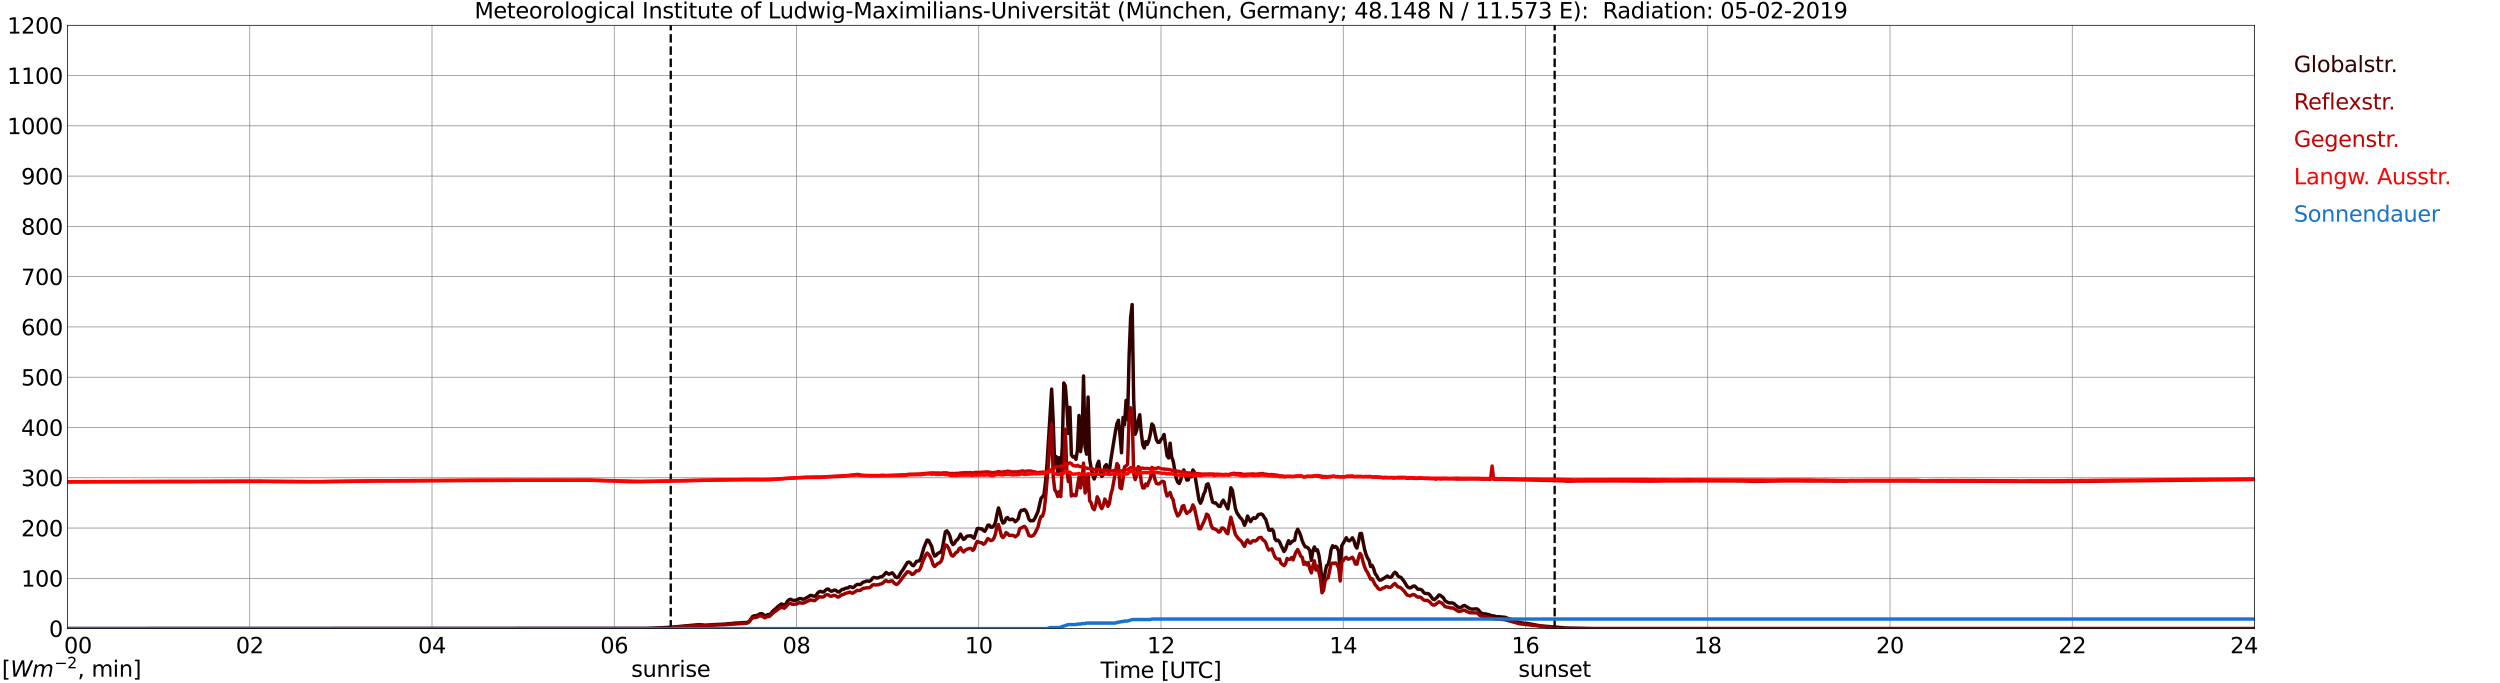 <?xml version="1.0" encoding="utf-8" standalone="no"?>
<!DOCTYPE svg PUBLIC "-//W3C//DTD SVG 1.1//EN"
  "http://www.w3.org/Graphics/SVG/1.1/DTD/svg11.dtd">
<svg xmlns:xlink="http://www.w3.org/1999/xlink" width="1085.4pt" height="296.64pt" viewBox="0 0 1085.4 296.64" xmlns="http://www.w3.org/2000/svg" version="1.1">
 <defs>
  <style type="text/css">*{stroke-linejoin: round; stroke-linecap: butt}</style>
 </defs>
 <g id="figure_1">
  <g id="patch_1">
   <path d="M 0 296.64 
L 1085.4 296.64 
L 1085.4 0 
L 0 0 
z
" style="fill: #ffffff"/>
  </g>
  <g id="axes_1">
   <g id="patch_2">
    <path d="M 29.306 272.909 
L 978.814 272.909 
L 978.814 10.976 
L 29.306 10.976 
z
" style="fill: #ffffff"/>
   </g>
   <g id="patch_3">
    <path d="M 978.814 272.909 
L 978.814 272.909 
L 978.814 10.976 
L 978.814 10.976 
z
" clip-path="url(#peef6400a65)" style="fill: #d3d3d3; opacity: 0.25; stroke: #d3d3d3; stroke-linejoin: miter"/>
   </g>
   <g id="matplotlib.axis_1">
    <g id="xtick_1">
     <g id="line2d_1">
      <path d="M 29.306 272.909 
L 29.306 10.976 
" clip-path="url(#peef6400a65)" style="fill: none; stroke: #808080; stroke-width: 0.3; stroke-linecap: square"/>
     </g>
     <g id="line2d_2"/>
     <g id="text_1">
      <!--    00 -->
      <g transform="translate(18.733 283.627) scale(0.095 -0.095)">
       <defs>
        <path id="DejaVuSans-20" transform="scale(0.016)"/>
        <path id="DejaVuSans-30" d="M 2034 4250 
Q 1547 4250 1301 3770 
Q 1056 3291 1056 2328 
Q 1056 1369 1301 889 
Q 1547 409 2034 409 
Q 2525 409 2770 889 
Q 3016 1369 3016 2328 
Q 3016 3291 2770 3770 
Q 2525 4250 2034 4250 
z
M 2034 4750 
Q 2819 4750 3233 4129 
Q 3647 3509 3647 2328 
Q 3647 1150 3233 529 
Q 2819 -91 2034 -91 
Q 1250 -91 836 529 
Q 422 1150 422 2328 
Q 422 3509 836 4129 
Q 1250 4750 2034 4750 
z
" transform="scale(0.016)"/>
       </defs>
       <use xlink:href="#DejaVuSans-20"/>
       <use xlink:href="#DejaVuSans-20" transform="translate(31.787 0)"/>
       <use xlink:href="#DejaVuSans-20" transform="translate(63.574 0)"/>
       <use xlink:href="#DejaVuSans-30" transform="translate(95.361 0)"/>
       <use xlink:href="#DejaVuSans-30" transform="translate(158.984 0)"/>
      </g>
     </g>
    </g>
    <g id="xtick_2">
     <g id="line2d_3">
      <path d="M 108.431 272.909 
L 108.431 10.976 
" clip-path="url(#peef6400a65)" style="fill: none; stroke: #808080; stroke-width: 0.3; stroke-linecap: square"/>
     </g>
     <g id="line2d_4"/>
     <g id="text_2">
      <!-- 02 -->
      <g transform="translate(102.387 283.627) scale(0.095 -0.095)">
       <defs>
        <path id="DejaVuSans-32" d="M 1228 531 
L 3431 531 
L 3431 0 
L 469 0 
L 469 531 
Q 828 903 1448 1529 
Q 2069 2156 2228 2338 
Q 2531 2678 2651 2914 
Q 2772 3150 2772 3378 
Q 2772 3750 2511 3984 
Q 2250 4219 1831 4219 
Q 1534 4219 1204 4116 
Q 875 4013 500 3803 
L 500 4441 
Q 881 4594 1212 4672 
Q 1544 4750 1819 4750 
Q 2544 4750 2975 4387 
Q 3406 4025 3406 3419 
Q 3406 3131 3298 2873 
Q 3191 2616 2906 2266 
Q 2828 2175 2409 1742 
Q 1991 1309 1228 531 
z
" transform="scale(0.016)"/>
       </defs>
       <use xlink:href="#DejaVuSans-30"/>
       <use xlink:href="#DejaVuSans-32" transform="translate(63.623 0)"/>
      </g>
     </g>
    </g>
    <g id="xtick_3">
     <g id="line2d_5">
      <path d="M 187.557 272.909 
L 187.557 10.976 
" clip-path="url(#peef6400a65)" style="fill: none; stroke: #808080; stroke-width: 0.3; stroke-linecap: square"/>
     </g>
     <g id="line2d_6"/>
     <g id="text_3">
      <!-- 04 -->
      <g transform="translate(181.513 283.627) scale(0.095 -0.095)">
       <defs>
        <path id="DejaVuSans-34" d="M 2419 4116 
L 825 1625 
L 2419 1625 
L 2419 4116 
z
M 2253 4666 
L 3047 4666 
L 3047 1625 
L 3713 1625 
L 3713 1100 
L 3047 1100 
L 3047 0 
L 2419 0 
L 2419 1100 
L 313 1100 
L 313 1709 
L 2253 4666 
z
" transform="scale(0.016)"/>
       </defs>
       <use xlink:href="#DejaVuSans-30"/>
       <use xlink:href="#DejaVuSans-34" transform="translate(63.623 0)"/>
      </g>
     </g>
    </g>
    <g id="xtick_4">
     <g id="line2d_7">
      <path d="M 266.683 272.909 
L 266.683 10.976 
" clip-path="url(#peef6400a65)" style="fill: none; stroke: #808080; stroke-width: 0.3; stroke-linecap: square"/>
     </g>
     <g id="line2d_8"/>
     <g id="text_4">
      <!-- 06 -->
      <g transform="translate(260.638 283.627) scale(0.095 -0.095)">
       <defs>
        <path id="DejaVuSans-36" d="M 2113 2584 
Q 1688 2584 1439 2293 
Q 1191 2003 1191 1497 
Q 1191 994 1439 701 
Q 1688 409 2113 409 
Q 2538 409 2786 701 
Q 3034 994 3034 1497 
Q 3034 2003 2786 2293 
Q 2538 2584 2113 2584 
z
M 3366 4563 
L 3366 3988 
Q 3128 4100 2886 4159 
Q 2644 4219 2406 4219 
Q 1781 4219 1451 3797 
Q 1122 3375 1075 2522 
Q 1259 2794 1537 2939 
Q 1816 3084 2150 3084 
Q 2853 3084 3261 2657 
Q 3669 2231 3669 1497 
Q 3669 778 3244 343 
Q 2819 -91 2113 -91 
Q 1303 -91 875 529 
Q 447 1150 447 2328 
Q 447 3434 972 4092 
Q 1497 4750 2381 4750 
Q 2619 4750 2861 4703 
Q 3103 4656 3366 4563 
z
" transform="scale(0.016)"/>
       </defs>
       <use xlink:href="#DejaVuSans-30"/>
       <use xlink:href="#DejaVuSans-36" transform="translate(63.623 0)"/>
      </g>
     </g>
    </g>
    <g id="xtick_5">
     <g id="line2d_9">
      <path d="M 345.808 272.909 
L 345.808 10.976 
" clip-path="url(#peef6400a65)" style="fill: none; stroke: #808080; stroke-width: 0.3; stroke-linecap: square"/>
     </g>
     <g id="line2d_10"/>
     <g id="text_5">
      <!-- 08 -->
      <g transform="translate(339.764 283.627) scale(0.095 -0.095)">
       <defs>
        <path id="DejaVuSans-38" d="M 2034 2216 
Q 1584 2216 1326 1975 
Q 1069 1734 1069 1313 
Q 1069 891 1326 650 
Q 1584 409 2034 409 
Q 2484 409 2743 651 
Q 3003 894 3003 1313 
Q 3003 1734 2745 1975 
Q 2488 2216 2034 2216 
z
M 1403 2484 
Q 997 2584 770 2862 
Q 544 3141 544 3541 
Q 544 4100 942 4425 
Q 1341 4750 2034 4750 
Q 2731 4750 3128 4425 
Q 3525 4100 3525 3541 
Q 3525 3141 3298 2862 
Q 3072 2584 2669 2484 
Q 3125 2378 3379 2068 
Q 3634 1759 3634 1313 
Q 3634 634 3220 271 
Q 2806 -91 2034 -91 
Q 1263 -91 848 271 
Q 434 634 434 1313 
Q 434 1759 690 2068 
Q 947 2378 1403 2484 
z
M 1172 3481 
Q 1172 3119 1398 2916 
Q 1625 2713 2034 2713 
Q 2441 2713 2670 2916 
Q 2900 3119 2900 3481 
Q 2900 3844 2670 4047 
Q 2441 4250 2034 4250 
Q 1625 4250 1398 4047 
Q 1172 3844 1172 3481 
z
" transform="scale(0.016)"/>
       </defs>
       <use xlink:href="#DejaVuSans-30"/>
       <use xlink:href="#DejaVuSans-38" transform="translate(63.623 0)"/>
      </g>
     </g>
    </g>
    <g id="xtick_6">
     <g id="line2d_11">
      <path d="M 424.934 272.909 
L 424.934 10.976 
" clip-path="url(#peef6400a65)" style="fill: none; stroke: #808080; stroke-width: 0.3; stroke-linecap: square"/>
     </g>
     <g id="line2d_12"/>
     <g id="text_6">
      <!-- 10 -->
      <g transform="translate(418.89 283.627) scale(0.095 -0.095)">
       <defs>
        <path id="DejaVuSans-31" d="M 794 531 
L 1825 531 
L 1825 4091 
L 703 3866 
L 703 4441 
L 1819 4666 
L 2450 4666 
L 2450 531 
L 3481 531 
L 3481 0 
L 794 0 
L 794 531 
z
" transform="scale(0.016)"/>
       </defs>
       <use xlink:href="#DejaVuSans-31"/>
       <use xlink:href="#DejaVuSans-30" transform="translate(63.623 0)"/>
      </g>
     </g>
    </g>
    <g id="xtick_7">
     <g id="line2d_13">
      <path d="M 504.06 272.909 
L 504.06 10.976 
" clip-path="url(#peef6400a65)" style="fill: none; stroke: #808080; stroke-width: 0.3; stroke-linecap: square"/>
     </g>
     <g id="line2d_14"/>
     <g id="text_7">
      <!-- 12 -->
      <g transform="translate(498.015 283.627) scale(0.095 -0.095)">
       <use xlink:href="#DejaVuSans-31"/>
       <use xlink:href="#DejaVuSans-32" transform="translate(63.623 0)"/>
      </g>
     </g>
    </g>
    <g id="xtick_8">
     <g id="line2d_15">
      <path d="M 583.185 272.909 
L 583.185 10.976 
" clip-path="url(#peef6400a65)" style="fill: none; stroke: #808080; stroke-width: 0.3; stroke-linecap: square"/>
     </g>
     <g id="line2d_16"/>
     <g id="text_8">
      <!-- 14 -->
      <g transform="translate(577.141 283.627) scale(0.095 -0.095)">
       <use xlink:href="#DejaVuSans-31"/>
       <use xlink:href="#DejaVuSans-34" transform="translate(63.623 0)"/>
      </g>
     </g>
    </g>
    <g id="xtick_9">
     <g id="line2d_17">
      <path d="M 662.311 272.909 
L 662.311 10.976 
" clip-path="url(#peef6400a65)" style="fill: none; stroke: #808080; stroke-width: 0.3; stroke-linecap: square"/>
     </g>
     <g id="line2d_18"/>
     <g id="text_9">
      <!-- 16 -->
      <g transform="translate(656.267 283.627) scale(0.095 -0.095)">
       <use xlink:href="#DejaVuSans-31"/>
       <use xlink:href="#DejaVuSans-36" transform="translate(63.623 0)"/>
      </g>
     </g>
    </g>
    <g id="xtick_10">
     <g id="line2d_19">
      <path d="M 741.437 272.909 
L 741.437 10.976 
" clip-path="url(#peef6400a65)" style="fill: none; stroke: #808080; stroke-width: 0.3; stroke-linecap: square"/>
     </g>
     <g id="line2d_20"/>
     <g id="text_10">
      <!-- 18 -->
      <g transform="translate(735.392 283.627) scale(0.095 -0.095)">
       <use xlink:href="#DejaVuSans-31"/>
       <use xlink:href="#DejaVuSans-38" transform="translate(63.623 0)"/>
      </g>
     </g>
    </g>
    <g id="xtick_11">
     <g id="line2d_21">
      <path d="M 820.562 272.909 
L 820.562 10.976 
" clip-path="url(#peef6400a65)" style="fill: none; stroke: #808080; stroke-width: 0.3; stroke-linecap: square"/>
     </g>
     <g id="line2d_22"/>
     <g id="text_11">
      <!-- 20 -->
      <g transform="translate(814.518 283.627) scale(0.095 -0.095)">
       <use xlink:href="#DejaVuSans-32"/>
       <use xlink:href="#DejaVuSans-30" transform="translate(63.623 0)"/>
      </g>
     </g>
    </g>
    <g id="xtick_12">
     <g id="line2d_23">
      <path d="M 899.688 272.909 
L 899.688 10.976 
" clip-path="url(#peef6400a65)" style="fill: none; stroke: #808080; stroke-width: 0.3; stroke-linecap: square"/>
     </g>
     <g id="line2d_24"/>
     <g id="text_12">
      <!-- 22 -->
      <g transform="translate(893.644 283.627) scale(0.095 -0.095)">
       <use xlink:href="#DejaVuSans-32"/>
       <use xlink:href="#DejaVuSans-32" transform="translate(63.623 0)"/>
      </g>
     </g>
    </g>
    <g id="xtick_13">
     <g id="line2d_25">
      <path d="M 978.814 272.909 
L 978.814 10.976 
" clip-path="url(#peef6400a65)" style="fill: none; stroke: #808080; stroke-width: 0.3; stroke-linecap: square"/>
     </g>
     <g id="line2d_26"/>
     <g id="text_13">
      <!-- 24    -->
      <g transform="translate(968.241 283.627) scale(0.095 -0.095)">
       <use xlink:href="#DejaVuSans-32"/>
       <use xlink:href="#DejaVuSans-34" transform="translate(63.623 0)"/>
       <use xlink:href="#DejaVuSans-20" transform="translate(127.246 0)"/>
       <use xlink:href="#DejaVuSans-20" transform="translate(159.033 0)"/>
       <use xlink:href="#DejaVuSans-20" transform="translate(190.82 0)"/>
      </g>
     </g>
    </g>
    <g id="text_14">
     <!-- Time [UTC] -->
     <g transform="translate(477.806 294.322) scale(0.095 -0.095)">
      <defs>
       <path id="DejaVuSans-54" d="M -19 4666 
L 3928 4666 
L 3928 4134 
L 2272 4134 
L 2272 0 
L 1638 0 
L 1638 4134 
L -19 4134 
L -19 4666 
z
" transform="scale(0.016)"/>
       <path id="DejaVuSans-69" d="M 603 3500 
L 1178 3500 
L 1178 0 
L 603 0 
L 603 3500 
z
M 603 4863 
L 1178 4863 
L 1178 4134 
L 603 4134 
L 603 4863 
z
" transform="scale(0.016)"/>
       <path id="DejaVuSans-6d" d="M 3328 2828 
Q 3544 3216 3844 3400 
Q 4144 3584 4550 3584 
Q 5097 3584 5394 3201 
Q 5691 2819 5691 2113 
L 5691 0 
L 5113 0 
L 5113 2094 
Q 5113 2597 4934 2840 
Q 4756 3084 4391 3084 
Q 3944 3084 3684 2787 
Q 3425 2491 3425 1978 
L 3425 0 
L 2847 0 
L 2847 2094 
Q 2847 2600 2669 2842 
Q 2491 3084 2119 3084 
Q 1678 3084 1418 2786 
Q 1159 2488 1159 1978 
L 1159 0 
L 581 0 
L 581 3500 
L 1159 3500 
L 1159 2956 
Q 1356 3278 1631 3431 
Q 1906 3584 2284 3584 
Q 2666 3584 2933 3390 
Q 3200 3197 3328 2828 
z
" transform="scale(0.016)"/>
       <path id="DejaVuSans-65" d="M 3597 1894 
L 3597 1613 
L 953 1613 
Q 991 1019 1311 708 
Q 1631 397 2203 397 
Q 2534 397 2845 478 
Q 3156 559 3463 722 
L 3463 178 
Q 3153 47 2828 -22 
Q 2503 -91 2169 -91 
Q 1331 -91 842 396 
Q 353 884 353 1716 
Q 353 2575 817 3079 
Q 1281 3584 2069 3584 
Q 2775 3584 3186 3129 
Q 3597 2675 3597 1894 
z
M 3022 2063 
Q 3016 2534 2758 2815 
Q 2500 3097 2075 3097 
Q 1594 3097 1305 2825 
Q 1016 2553 972 2059 
L 3022 2063 
z
" transform="scale(0.016)"/>
       <path id="DejaVuSans-5b" d="M 550 4863 
L 1875 4863 
L 1875 4416 
L 1125 4416 
L 1125 -397 
L 1875 -397 
L 1875 -844 
L 550 -844 
L 550 4863 
z
" transform="scale(0.016)"/>
       <path id="DejaVuSans-55" d="M 556 4666 
L 1191 4666 
L 1191 1831 
Q 1191 1081 1462 751 
Q 1734 422 2344 422 
Q 2950 422 3222 751 
Q 3494 1081 3494 1831 
L 3494 4666 
L 4128 4666 
L 4128 1753 
Q 4128 841 3676 375 
Q 3225 -91 2344 -91 
Q 1459 -91 1007 375 
Q 556 841 556 1753 
L 556 4666 
z
" transform="scale(0.016)"/>
       <path id="DejaVuSans-43" d="M 4122 4306 
L 4122 3641 
Q 3803 3938 3442 4084 
Q 3081 4231 2675 4231 
Q 1875 4231 1450 3742 
Q 1025 3253 1025 2328 
Q 1025 1406 1450 917 
Q 1875 428 2675 428 
Q 3081 428 3442 575 
Q 3803 722 4122 1019 
L 4122 359 
Q 3791 134 3420 21 
Q 3050 -91 2638 -91 
Q 1578 -91 968 557 
Q 359 1206 359 2328 
Q 359 3453 968 4101 
Q 1578 4750 2638 4750 
Q 3056 4750 3426 4639 
Q 3797 4528 4122 4306 
z
" transform="scale(0.016)"/>
       <path id="DejaVuSans-5d" d="M 1947 4863 
L 1947 -844 
L 622 -844 
L 622 -397 
L 1369 -397 
L 1369 4416 
L 622 4416 
L 622 4863 
L 1947 4863 
z
" transform="scale(0.016)"/>
      </defs>
      <use xlink:href="#DejaVuSans-54"/>
      <use xlink:href="#DejaVuSans-69" transform="translate(57.959 0)"/>
      <use xlink:href="#DejaVuSans-6d" transform="translate(85.742 0)"/>
      <use xlink:href="#DejaVuSans-65" transform="translate(183.154 0)"/>
      <use xlink:href="#DejaVuSans-20" transform="translate(244.678 0)"/>
      <use xlink:href="#DejaVuSans-5b" transform="translate(276.465 0)"/>
      <use xlink:href="#DejaVuSans-55" transform="translate(315.479 0)"/>
      <use xlink:href="#DejaVuSans-54" transform="translate(388.672 0)"/>
      <use xlink:href="#DejaVuSans-43" transform="translate(443.881 0)"/>
      <use xlink:href="#DejaVuSans-5d" transform="translate(513.705 0)"/>
     </g>
    </g>
   </g>
   <g id="matplotlib.axis_2">
    <g id="ytick_1">
     <g id="line2d_27">
      <path d="M 29.306 272.909 
L 978.814 272.909 
" clip-path="url(#peef6400a65)" style="fill: none; stroke: #808080; stroke-width: 0.3; stroke-linecap: square"/>
     </g>
     <g id="line2d_28"/>
     <g id="text_15">
      <!-- 0 -->
      <g transform="translate(21.261 276.518) scale(0.095 -0.095)">
       <use xlink:href="#DejaVuSans-30"/>
      </g>
     </g>
    </g>
    <g id="ytick_2">
     <g id="line2d_29">
      <path d="M 29.306 251.081 
L 978.814 251.081 
" clip-path="url(#peef6400a65)" style="fill: none; stroke: #808080; stroke-width: 0.3; stroke-linecap: square"/>
     </g>
     <g id="line2d_30"/>
     <g id="text_16">
      <!-- 100 -->
      <g transform="translate(9.173 254.69) scale(0.095 -0.095)">
       <use xlink:href="#DejaVuSans-31"/>
       <use xlink:href="#DejaVuSans-30" transform="translate(63.623 0)"/>
       <use xlink:href="#DejaVuSans-30" transform="translate(127.246 0)"/>
      </g>
     </g>
    </g>
    <g id="ytick_3">
     <g id="line2d_31">
      <path d="M 29.306 229.253 
L 978.814 229.253 
" clip-path="url(#peef6400a65)" style="fill: none; stroke: #808080; stroke-width: 0.3; stroke-linecap: square"/>
     </g>
     <g id="line2d_32"/>
     <g id="text_17">
      <!-- 200 -->
      <g transform="translate(9.173 232.863) scale(0.095 -0.095)">
       <use xlink:href="#DejaVuSans-32"/>
       <use xlink:href="#DejaVuSans-30" transform="translate(63.623 0)"/>
       <use xlink:href="#DejaVuSans-30" transform="translate(127.246 0)"/>
      </g>
     </g>
    </g>
    <g id="ytick_4">
     <g id="line2d_33">
      <path d="M 29.306 207.426 
L 978.814 207.426 
" clip-path="url(#peef6400a65)" style="fill: none; stroke: #808080; stroke-width: 0.3; stroke-linecap: square"/>
     </g>
     <g id="line2d_34"/>
     <g id="text_18">
      <!-- 300 -->
      <g transform="translate(9.173 211.035) scale(0.095 -0.095)">
       <defs>
        <path id="DejaVuSans-33" d="M 2597 2516 
Q 3050 2419 3304 2112 
Q 3559 1806 3559 1356 
Q 3559 666 3084 287 
Q 2609 -91 1734 -91 
Q 1441 -91 1130 -33 
Q 819 25 488 141 
L 488 750 
Q 750 597 1062 519 
Q 1375 441 1716 441 
Q 2309 441 2620 675 
Q 2931 909 2931 1356 
Q 2931 1769 2642 2001 
Q 2353 2234 1838 2234 
L 1294 2234 
L 1294 2753 
L 1863 2753 
Q 2328 2753 2575 2939 
Q 2822 3125 2822 3475 
Q 2822 3834 2567 4026 
Q 2313 4219 1838 4219 
Q 1578 4219 1281 4162 
Q 984 4106 628 3988 
L 628 4550 
Q 988 4650 1302 4700 
Q 1616 4750 1894 4750 
Q 2613 4750 3031 4423 
Q 3450 4097 3450 3541 
Q 3450 3153 3228 2886 
Q 3006 2619 2597 2516 
z
" transform="scale(0.016)"/>
       </defs>
       <use xlink:href="#DejaVuSans-33"/>
       <use xlink:href="#DejaVuSans-30" transform="translate(63.623 0)"/>
       <use xlink:href="#DejaVuSans-30" transform="translate(127.246 0)"/>
      </g>
     </g>
    </g>
    <g id="ytick_5">
     <g id="line2d_35">
      <path d="M 29.306 185.598 
L 978.814 185.598 
" clip-path="url(#peef6400a65)" style="fill: none; stroke: #808080; stroke-width: 0.3; stroke-linecap: square"/>
     </g>
     <g id="line2d_36"/>
     <g id="text_19">
      <!-- 400 -->
      <g transform="translate(9.173 189.207) scale(0.095 -0.095)">
       <use xlink:href="#DejaVuSans-34"/>
       <use xlink:href="#DejaVuSans-30" transform="translate(63.623 0)"/>
       <use xlink:href="#DejaVuSans-30" transform="translate(127.246 0)"/>
      </g>
     </g>
    </g>
    <g id="ytick_6">
     <g id="line2d_37">
      <path d="M 29.306 163.77 
L 978.814 163.77 
" clip-path="url(#peef6400a65)" style="fill: none; stroke: #808080; stroke-width: 0.3; stroke-linecap: square"/>
     </g>
     <g id="line2d_38"/>
     <g id="text_20">
      <!-- 500 -->
      <g transform="translate(9.173 167.379) scale(0.095 -0.095)">
       <defs>
        <path id="DejaVuSans-35" d="M 691 4666 
L 3169 4666 
L 3169 4134 
L 1269 4134 
L 1269 2991 
Q 1406 3038 1543 3061 
Q 1681 3084 1819 3084 
Q 2600 3084 3056 2656 
Q 3513 2228 3513 1497 
Q 3513 744 3044 326 
Q 2575 -91 1722 -91 
Q 1428 -91 1123 -41 
Q 819 9 494 109 
L 494 744 
Q 775 591 1075 516 
Q 1375 441 1709 441 
Q 2250 441 2565 725 
Q 2881 1009 2881 1497 
Q 2881 1984 2565 2268 
Q 2250 2553 1709 2553 
Q 1456 2553 1204 2497 
Q 953 2441 691 2322 
L 691 4666 
z
" transform="scale(0.016)"/>
       </defs>
       <use xlink:href="#DejaVuSans-35"/>
       <use xlink:href="#DejaVuSans-30" transform="translate(63.623 0)"/>
       <use xlink:href="#DejaVuSans-30" transform="translate(127.246 0)"/>
      </g>
     </g>
    </g>
    <g id="ytick_7">
     <g id="line2d_39">
      <path d="M 29.306 141.942 
L 978.814 141.942 
" clip-path="url(#peef6400a65)" style="fill: none; stroke: #808080; stroke-width: 0.3; stroke-linecap: square"/>
     </g>
     <g id="line2d_40"/>
     <g id="text_21">
      <!-- 600 -->
      <g transform="translate(9.173 145.551) scale(0.095 -0.095)">
       <use xlink:href="#DejaVuSans-36"/>
       <use xlink:href="#DejaVuSans-30" transform="translate(63.623 0)"/>
       <use xlink:href="#DejaVuSans-30" transform="translate(127.246 0)"/>
      </g>
     </g>
    </g>
    <g id="ytick_8">
     <g id="line2d_41">
      <path d="M 29.306 120.114 
L 978.814 120.114 
" clip-path="url(#peef6400a65)" style="fill: none; stroke: #808080; stroke-width: 0.3; stroke-linecap: square"/>
     </g>
     <g id="line2d_42"/>
     <g id="text_22">
      <!-- 700 -->
      <g transform="translate(9.173 123.724) scale(0.095 -0.095)">
       <defs>
        <path id="DejaVuSans-37" d="M 525 4666 
L 3525 4666 
L 3525 4397 
L 1831 0 
L 1172 0 
L 2766 4134 
L 525 4134 
L 525 4666 
z
" transform="scale(0.016)"/>
       </defs>
       <use xlink:href="#DejaVuSans-37"/>
       <use xlink:href="#DejaVuSans-30" transform="translate(63.623 0)"/>
       <use xlink:href="#DejaVuSans-30" transform="translate(127.246 0)"/>
      </g>
     </g>
    </g>
    <g id="ytick_9">
     <g id="line2d_43">
      <path d="M 29.306 98.287 
L 978.814 98.287 
" clip-path="url(#peef6400a65)" style="fill: none; stroke: #808080; stroke-width: 0.3; stroke-linecap: square"/>
     </g>
     <g id="line2d_44"/>
     <g id="text_23">
      <!-- 800 -->
      <g transform="translate(9.173 101.896) scale(0.095 -0.095)">
       <use xlink:href="#DejaVuSans-38"/>
       <use xlink:href="#DejaVuSans-30" transform="translate(63.623 0)"/>
       <use xlink:href="#DejaVuSans-30" transform="translate(127.246 0)"/>
      </g>
     </g>
    </g>
    <g id="ytick_10">
     <g id="line2d_45">
      <path d="M 29.306 76.459 
L 978.814 76.459 
" clip-path="url(#peef6400a65)" style="fill: none; stroke: #808080; stroke-width: 0.3; stroke-linecap: square"/>
     </g>
     <g id="line2d_46"/>
     <g id="text_24">
      <!-- 900 -->
      <g transform="translate(9.173 80.068) scale(0.095 -0.095)">
       <defs>
        <path id="DejaVuSans-39" d="M 703 97 
L 703 672 
Q 941 559 1184 500 
Q 1428 441 1663 441 
Q 2288 441 2617 861 
Q 2947 1281 2994 2138 
Q 2813 1869 2534 1725 
Q 2256 1581 1919 1581 
Q 1219 1581 811 2004 
Q 403 2428 403 3163 
Q 403 3881 828 4315 
Q 1253 4750 1959 4750 
Q 2769 4750 3195 4129 
Q 3622 3509 3622 2328 
Q 3622 1225 3098 567 
Q 2575 -91 1691 -91 
Q 1453 -91 1209 -44 
Q 966 3 703 97 
z
M 1959 2075 
Q 2384 2075 2632 2365 
Q 2881 2656 2881 3163 
Q 2881 3666 2632 3958 
Q 2384 4250 1959 4250 
Q 1534 4250 1286 3958 
Q 1038 3666 1038 3163 
Q 1038 2656 1286 2365 
Q 1534 2075 1959 2075 
z
" transform="scale(0.016)"/>
       </defs>
       <use xlink:href="#DejaVuSans-39"/>
       <use xlink:href="#DejaVuSans-30" transform="translate(63.623 0)"/>
       <use xlink:href="#DejaVuSans-30" transform="translate(127.246 0)"/>
      </g>
     </g>
    </g>
    <g id="ytick_11">
     <g id="line2d_47">
      <path d="M 29.306 54.631 
L 978.814 54.631 
" clip-path="url(#peef6400a65)" style="fill: none; stroke: #808080; stroke-width: 0.3; stroke-linecap: square"/>
     </g>
     <g id="line2d_48"/>
     <g id="text_25">
      <!-- 1000 -->
      <g transform="translate(3.128 58.24) scale(0.095 -0.095)">
       <use xlink:href="#DejaVuSans-31"/>
       <use xlink:href="#DejaVuSans-30" transform="translate(63.623 0)"/>
       <use xlink:href="#DejaVuSans-30" transform="translate(127.246 0)"/>
       <use xlink:href="#DejaVuSans-30" transform="translate(190.869 0)"/>
      </g>
     </g>
    </g>
    <g id="ytick_12">
     <g id="line2d_49">
      <path d="M 29.306 32.803 
L 978.814 32.803 
" clip-path="url(#peef6400a65)" style="fill: none; stroke: #808080; stroke-width: 0.3; stroke-linecap: square"/>
     </g>
     <g id="line2d_50"/>
     <g id="text_26">
      <!-- 1100 -->
      <g transform="translate(3.128 36.413) scale(0.095 -0.095)">
       <use xlink:href="#DejaVuSans-31"/>
       <use xlink:href="#DejaVuSans-31" transform="translate(63.623 0)"/>
       <use xlink:href="#DejaVuSans-30" transform="translate(127.246 0)"/>
       <use xlink:href="#DejaVuSans-30" transform="translate(190.869 0)"/>
      </g>
     </g>
    </g>
    <g id="ytick_13">
     <g id="line2d_51">
      <path d="M 29.306 10.976 
L 978.814 10.976 
" clip-path="url(#peef6400a65)" style="fill: none; stroke: #808080; stroke-width: 0.3; stroke-linecap: square"/>
     </g>
     <g id="line2d_52"/>
     <g id="text_27">
      <!-- 1200 -->
      <g transform="translate(3.128 14.585) scale(0.095 -0.095)">
       <use xlink:href="#DejaVuSans-31"/>
       <use xlink:href="#DejaVuSans-32" transform="translate(63.623 0)"/>
       <use xlink:href="#DejaVuSans-30" transform="translate(127.246 0)"/>
       <use xlink:href="#DejaVuSans-30" transform="translate(190.869 0)"/>
      </g>
     </g>
    </g>
   </g>
   <g id="line2d_53">
    <path d="M 291.212 272.909 
L 291.212 10.976 
" clip-path="url(#peef6400a65)" style="fill: none; stroke-dasharray: 3.7,1.6; stroke-dashoffset: 0; stroke: #000000"/>
   </g>
   <g id="line2d_54">
    <path d="M 674.971 272.909 
L 674.971 10.976 
" clip-path="url(#peef6400a65)" style="fill: none; stroke-dasharray: 3.7,1.6; stroke-dashoffset: 0; stroke: #000000"/>
   </g>
   <g id="line2d_55">
    <path d="M 29.306 272.909 
L 280.53 272.817 
L 288.442 272.479 
L 291.08 272.309 
L 293.058 272.16 
L 303.608 271.187 
L 306.246 271.442 
L 309.543 271.208 
L 314.818 270.955 
L 316.136 270.785 
L 317.455 270.743 
L 318.774 270.554 
L 320.752 270.447 
L 322.071 270.342 
L 324.049 270.257 
L 324.708 270.13 
L 325.368 269.665 
L 326.686 267.699 
L 327.346 267.36 
L 328.005 267.38 
L 328.665 267.19 
L 329.983 266.491 
L 330.643 266.408 
L 331.302 266.703 
L 331.961 267.38 
L 332.621 267.338 
L 333.28 266.83 
L 333.94 266.873 
L 334.599 266.535 
L 335.258 265.603 
L 335.918 264.926 
L 336.577 264.44 
L 337.896 263.235 
L 339.215 262.22 
L 339.874 262.41 
L 340.533 262.748 
L 341.193 262.198 
L 341.852 261.056 
L 342.512 260.421 
L 343.171 260.168 
L 343.83 260.484 
L 344.49 260.677 
L 345.808 260.57 
L 347.127 259.851 
L 347.787 259.893 
L 348.446 260.168 
L 349.105 260.105 
L 351.083 259.026 
L 351.743 258.518 
L 352.402 258.54 
L 353.062 258.793 
L 353.721 258.878 
L 354.38 258.391 
L 355.04 257.439 
L 355.699 256.868 
L 356.359 256.741 
L 357.018 257.038 
L 357.677 256.996 
L 358.337 256.298 
L 358.996 255.789 
L 359.655 255.77 
L 360.315 256.383 
L 360.974 256.721 
L 362.293 256.171 
L 362.952 256.318 
L 363.612 256.911 
L 364.271 257.06 
L 365.59 255.896 
L 366.249 255.874 
L 366.909 255.451 
L 368.227 255.22 
L 368.887 254.711 
L 369.546 254.816 
L 370.206 255.156 
L 370.865 254.774 
L 371.524 254.119 
L 372.184 253.718 
L 373.502 253.801 
L 374.821 252.701 
L 375.481 252.574 
L 376.14 252.258 
L 376.799 252.258 
L 377.459 252.384 
L 378.118 251.983 
L 378.777 251.072 
L 379.437 250.671 
L 380.756 250.968 
L 381.415 250.841 
L 382.074 250.503 
L 382.734 250.354 
L 383.393 250.038 
L 384.712 248.536 
L 385.371 249.001 
L 386.031 249.296 
L 387.349 248.682 
L 388.009 249.359 
L 388.668 250.376 
L 389.328 250.797 
L 389.987 250.566 
L 391.306 248.302 
L 391.965 247.455 
L 393.943 244.221 
L 394.603 244.009 
L 395.262 244.389 
L 395.921 245.299 
L 396.581 245.615 
L 397.24 244.812 
L 397.899 243.712 
L 399.218 243.5 
L 399.878 242.084 
L 401.196 237.537 
L 402.515 234.47 
L 403.175 234.638 
L 404.493 237.24 
L 405.153 239.969 
L 405.812 241.429 
L 406.471 241.09 
L 407.131 240.265 
L 408.45 239.672 
L 409.109 238.362 
L 410.428 230.917 
L 411.087 230.471 
L 411.746 231.318 
L 412.406 232.715 
L 413.065 235.295 
L 413.725 236.437 
L 414.384 235.95 
L 415.043 234.723 
L 415.703 234.28 
L 416.362 233.285 
L 417.022 231.91 
L 417.681 233.18 
L 418.34 234.195 
L 419 233.75 
L 419.659 232.883 
L 420.318 232.693 
L 421.637 232.63 
L 422.297 233.285 
L 422.956 233.667 
L 424.275 229.5 
L 424.934 229.415 
L 425.593 229.627 
L 426.253 229.583 
L 426.912 230.303 
L 427.572 230.663 
L 428.231 229.52 
L 428.89 228.018 
L 429.55 227.998 
L 430.209 228.906 
L 430.869 228.865 
L 431.528 228.23 
L 432.187 226.791 
L 432.847 223.281 
L 433.506 220.531 
L 434.165 222.393 
L 434.825 225.691 
L 435.484 227.11 
L 436.144 226.665 
L 436.803 225.014 
L 437.462 224.676 
L 438.122 225.564 
L 438.781 225.65 
L 439.44 225.353 
L 440.1 225.691 
L 440.759 226.516 
L 441.419 225.966 
L 442.078 225.248 
L 442.737 222.605 
L 443.397 221.546 
L 444.056 221.59 
L 444.716 221.208 
L 445.375 221.779 
L 446.034 223.133 
L 446.694 225.396 
L 447.353 226.114 
L 448.672 226.032 
L 449.331 224.995 
L 450.65 222.096 
L 451.969 216.344 
L 452.628 215.709 
L 453.287 214.631 
L 453.947 208.962 
L 454.606 200.945 
L 456.584 168.943 
L 457.244 182.31 
L 457.903 202.383 
L 458.563 198.238 
L 459.222 205.703 
L 459.881 198.725 
L 460.541 204.477 
L 461.2 193.903 
L 461.859 166.278 
L 462.519 167.57 
L 463.178 176.135 
L 463.838 188.191 
L 464.497 176.875 
L 465.156 197.498 
L 465.816 198.428 
L 466.475 198.153 
L 467.134 199.443 
L 467.794 195.403 
L 468.453 180.387 
L 469.113 196.082 
L 469.772 191.004 
L 470.431 163.255 
L 471.091 193.923 
L 471.75 197.18 
L 472.409 172.392 
L 473.069 199.317 
L 473.728 203.25 
L 474.388 206.085 
L 475.047 207.947 
L 475.706 206.212 
L 476.366 201.77 
L 477.025 200.246 
L 477.685 204.922 
L 478.344 206.825 
L 479.003 206.127 
L 479.663 202.447 
L 480.322 201.728 
L 480.981 204.625 
L 481.641 204.52 
L 482.3 199.528 
L 484.278 187.261 
L 484.938 183.919 
L 485.597 182.459 
L 486.256 188.719 
L 486.916 196.566 
L 487.575 181.254 
L 488.235 184.406 
L 488.894 173.809 
L 489.553 182.206 
L 490.213 154.519 
L 490.872 138.022 
L 491.532 132.227 
L 492.191 173.344 
L 492.85 188.529 
L 493.51 186.796 
L 494.169 182.586 
L 494.828 180.091 
L 495.488 187.874 
L 496.147 193.161 
L 496.807 194.536 
L 497.466 191.703 
L 498.125 192.908 
L 498.785 191.194 
L 499.444 188.381 
L 500.103 184.087 
L 500.763 184.808 
L 502.082 191.026 
L 502.741 192.061 
L 503.4 192.019 
L 504.06 190.834 
L 504.719 190.138 
L 505.379 188.636 
L 506.697 197.9 
L 507.357 198.83 
L 508.016 192.421 
L 508.675 198.45 
L 509.335 200.12 
L 510.654 207.672 
L 511.313 209.32 
L 511.972 209.914 
L 512.632 208.327 
L 513.291 205.472 
L 513.95 204.012 
L 515.269 208.432 
L 515.929 208.349 
L 516.588 205.45 
L 517.247 206.996 
L 517.907 204.033 
L 518.566 205.007 
L 519.885 213.044 
L 520.544 217.062 
L 521.204 218.479 
L 521.863 217.104 
L 522.522 214.714 
L 523.182 213.382 
L 523.841 210.42 
L 524.501 210.04 
L 525.16 212.156 
L 525.819 215.456 
L 526.479 217.951 
L 527.138 218.352 
L 527.797 218.331 
L 529.116 219.813 
L 529.776 219.854 
L 530.435 218.141 
L 531.094 217.167 
L 533.073 220.913 
L 533.732 217.359 
L 534.391 211.754 
L 535.051 212.874 
L 536.369 220.806 
L 537.029 222.646 
L 538.348 224.635 
L 539.007 225.27 
L 539.666 226.37 
L 540.326 228.081 
L 540.985 226.516 
L 541.644 224.043 
L 542.304 225.416 
L 542.963 226.453 
L 543.623 225.374 
L 544.282 224.803 
L 544.941 225.078 
L 545.601 224.613 
L 546.26 223.43 
L 547.579 223.133 
L 548.238 223.513 
L 548.898 224.676 
L 549.557 225.523 
L 550.876 230.091 
L 551.535 230.26 
L 552.195 229.795 
L 552.854 230.556 
L 553.513 233.942 
L 554.173 234.745 
L 554.832 234.533 
L 555.491 235.188 
L 556.151 236.734 
L 557.47 239.462 
L 558.129 238.467 
L 558.788 236.415 
L 559.448 234.765 
L 560.107 236.035 
L 560.766 235.273 
L 561.426 234.83 
L 562.085 234.575 
L 562.745 231.17 
L 563.404 229.795 
L 564.063 230.958 
L 564.723 232.567 
L 565.382 234.85 
L 566.042 236.31 
L 566.701 237.43 
L 567.36 237.537 
L 568.02 238.043 
L 568.679 239.08 
L 569.338 243.289 
L 569.998 239.058 
L 570.657 237.452 
L 571.317 239.017 
L 571.976 238.7 
L 572.635 241.132 
L 573.295 245.744 
L 573.954 251.919 
L 574.613 253.864 
L 575.273 248.745 
L 575.932 245.596 
L 576.592 245.236 
L 577.251 242.719 
L 577.91 238.615 
L 578.57 236.943 
L 579.229 237.642 
L 579.889 237.218 
L 580.548 237.812 
L 581.207 239.462 
L 581.867 248.957 
L 582.526 236.943 
L 583.845 234.682 
L 584.504 233.455 
L 585.164 234.575 
L 585.823 234.83 
L 586.482 234.3 
L 587.142 233.497 
L 587.801 234.619 
L 588.46 237.009 
L 589.12 237.96 
L 589.779 235.252 
L 590.439 231.678 
L 591.098 231.615 
L 592.417 238.362 
L 593.076 240.752 
L 593.736 242.295 
L 594.395 243.31 
L 595.054 245.934 
L 595.714 245.447 
L 596.373 246.886 
L 597.032 249.064 
L 597.692 249.889 
L 598.351 251.179 
L 599.011 251.878 
L 599.67 251.814 
L 600.329 251.328 
L 600.989 251.009 
L 602.307 250.079 
L 602.967 250.544 
L 603.626 250.714 
L 604.286 250.313 
L 604.945 249.149 
L 605.604 248.451 
L 606.264 248.874 
L 606.923 250.079 
L 607.582 250.481 
L 608.242 250.651 
L 609.561 252.362 
L 610.879 254.499 
L 611.539 255.091 
L 612.198 255.261 
L 612.858 254.964 
L 613.517 254.477 
L 614.176 254.414 
L 614.836 255.008 
L 615.495 255.77 
L 616.814 255.896 
L 617.473 256.298 
L 618.133 257.313 
L 618.792 257.651 
L 620.111 257.714 
L 620.77 258.286 
L 622.089 260.105 
L 622.748 260.358 
L 624.067 259.194 
L 624.726 258.286 
L 625.386 258.498 
L 626.705 259.596 
L 627.364 260.845 
L 628.683 261.585 
L 629.342 261.796 
L 630.001 261.733 
L 630.661 261.796 
L 631.32 262.071 
L 631.98 262.77 
L 633.298 263.763 
L 633.958 263.743 
L 634.617 263.51 
L 635.276 262.982 
L 635.936 262.896 
L 637.255 263.743 
L 637.914 264.145 
L 638.573 264.398 
L 639.233 264.461 
L 641.211 264.335 
L 641.87 264.778 
L 642.53 265.647 
L 643.189 266.238 
L 644.508 266.555 
L 645.167 266.555 
L 645.827 266.766 
L 646.486 266.852 
L 647.145 267.168 
L 647.805 267.338 
L 648.464 267.38 
L 649.783 267.781 
L 650.442 267.718 
L 653.739 268.056 
L 654.399 268.417 
L 655.717 268.777 
L 657.036 269.412 
L 658.355 269.833 
L 659.014 270.108 
L 661.652 270.595 
L 662.97 270.658 
L 668.905 271.737 
L 670.883 271.885 
L 680.114 272.669 
L 691.324 272.909 
L 978.154 272.909 
L 978.154 272.909 
" clip-path="url(#peef6400a65)" style="fill: none; stroke: #330000; stroke-width: 1.5; stroke-linecap: square"/>
   </g>
   <g id="line2d_56">
    <path d="M 29.306 272.909 
L 291.739 272.909 
L 292.399 272.367 
L 298.992 271.861 
L 303.608 271.479 
L 305.586 271.671 
L 312.18 271.289 
L 314.158 271.248 
L 324.049 270.591 
L 324.708 270.423 
L 325.368 269.851 
L 326.027 268.899 
L 326.686 268.308 
L 327.346 268.159 
L 328.005 268.137 
L 328.665 267.928 
L 329.324 267.589 
L 329.983 267.397 
L 330.643 267.356 
L 331.961 268.222 
L 333.28 267.631 
L 333.94 267.672 
L 334.599 267.166 
L 335.258 266.404 
L 338.555 263.973 
L 339.215 263.634 
L 339.874 263.907 
L 340.533 264.055 
L 342.512 262.089 
L 343.171 262.004 
L 343.83 262.279 
L 344.49 262.386 
L 345.808 262.237 
L 346.468 261.877 
L 347.127 261.646 
L 348.446 261.899 
L 349.105 261.729 
L 351.743 260.482 
L 352.402 260.524 
L 353.062 260.735 
L 353.721 260.777 
L 355.699 259.044 
L 357.018 259.256 
L 357.677 259.085 
L 358.337 258.43 
L 358.996 258.155 
L 359.655 258.26 
L 360.315 258.769 
L 360.974 258.874 
L 361.634 258.579 
L 362.293 258.43 
L 362.952 258.747 
L 363.612 259.192 
L 364.271 259.129 
L 364.93 258.579 
L 365.59 258.177 
L 366.249 258.092 
L 366.909 257.647 
L 368.227 257.33 
L 368.887 257.055 
L 369.546 257.394 
L 370.206 257.542 
L 372.184 256.294 
L 372.843 256.379 
L 373.502 256.315 
L 374.162 255.787 
L 374.821 255.405 
L 375.481 255.383 
L 376.14 255.215 
L 377.459 255.174 
L 378.118 254.687 
L 378.777 253.988 
L 379.437 253.818 
L 380.096 253.988 
L 381.415 253.84 
L 382.074 253.587 
L 382.734 253.46 
L 383.393 253.059 
L 384.053 252.36 
L 384.712 252.041 
L 385.371 252.487 
L 386.031 252.55 
L 386.69 252.234 
L 387.349 252.17 
L 388.668 253.543 
L 389.328 253.735 
L 389.987 253.268 
L 391.306 251.598 
L 392.624 249.863 
L 393.943 248.235 
L 394.603 248.298 
L 395.262 248.68 
L 395.921 249.378 
L 396.581 249.25 
L 397.899 247.811 
L 398.559 247.855 
L 399.218 247.473 
L 399.878 246.056 
L 400.537 244.026 
L 401.856 241.023 
L 402.515 240.113 
L 403.175 240.706 
L 403.834 241.699 
L 404.493 243.096 
L 405.153 245.295 
L 405.812 245.93 
L 407.131 244.661 
L 407.79 244.428 
L 408.45 243.9 
L 409.109 242.398 
L 409.768 238.823 
L 410.428 236.603 
L 411.087 236.793 
L 411.746 237.766 
L 413.065 241.108 
L 413.725 241.446 
L 414.384 240.77 
L 415.043 239.838 
L 415.703 239.606 
L 416.362 238.316 
L 417.022 237.808 
L 417.681 238.993 
L 418.34 239.626 
L 419 238.949 
L 419.659 238.484 
L 420.978 238.104 
L 421.637 238.124 
L 422.297 238.949 
L 422.956 238.358 
L 423.615 236.349 
L 424.275 235.057 
L 425.593 235.588 
L 426.253 235.629 
L 426.912 236.284 
L 427.572 235.989 
L 428.89 233.811 
L 430.209 234.719 
L 430.869 234.488 
L 431.528 233.662 
L 432.187 231.844 
L 432.847 228.566 
L 433.506 227.719 
L 434.825 232.752 
L 435.484 233.387 
L 436.144 232.604 
L 436.803 231.231 
L 437.462 231.652 
L 438.122 232.436 
L 439.44 232.414 
L 440.1 232.521 
L 440.759 233.071 
L 441.419 232.604 
L 442.078 231.927 
L 442.737 229.517 
L 444.716 228.522 
L 445.375 229.179 
L 446.034 230.596 
L 446.694 232.499 
L 447.353 232.733 
L 448.012 232.774 
L 448.672 232.436 
L 449.331 231.506 
L 450.65 228.841 
L 451.309 226.069 
L 451.969 224.207 
L 452.628 224.08 
L 453.287 221.902 
L 453.947 216.065 
L 455.266 200.412 
L 455.925 189.352 
L 456.584 184.253 
L 457.244 206.609 
L 457.903 212.575 
L 458.563 213.59 
L 459.222 215.537 
L 459.881 213.485 
L 460.541 215.6 
L 461.2 202.591 
L 461.859 203.988 
L 462.519 186.432 
L 463.178 204.579 
L 463.838 209.084 
L 464.497 206.419 
L 465.156 215.366 
L 465.816 214.668 
L 466.475 215.113 
L 467.134 215.198 
L 468.453 207.076 
L 469.113 211.835 
L 469.772 208.598 
L 470.431 201.069 
L 471.091 214.035 
L 471.75 212.046 
L 472.409 205.806 
L 473.069 217.377 
L 473.728 218.265 
L 474.388 220.548 
L 475.047 221.288 
L 475.706 219.343 
L 476.366 215.683 
L 477.025 217.017 
L 477.685 219.745 
L 478.344 220.823 
L 479.003 219.407 
L 479.663 216.678 
L 480.322 217.735 
L 480.981 219.808 
L 481.641 218.645 
L 482.3 214.585 
L 482.96 212.321 
L 484.938 201.259 
L 485.597 202.211 
L 486.256 211.75 
L 486.916 212.173 
L 487.575 208.069 
L 488.235 202.719 
L 488.894 202.252 
L 489.553 201.639 
L 490.213 180.996 
L 490.872 177.019 
L 491.532 179.03 
L 492.191 205.404 
L 492.85 208.218 
L 493.51 206.568 
L 494.169 202.612 
L 494.828 203.141 
L 495.488 209.359 
L 496.147 211.835 
L 496.807 211.876 
L 497.466 210.08 
L 498.125 210.905 
L 498.785 209.128 
L 499.444 207.731 
L 500.103 203.988 
L 500.763 205.236 
L 501.422 208.133 
L 502.082 209.868 
L 502.741 210.099 
L 503.4 210.016 
L 504.06 209.338 
L 504.719 208.958 
L 505.379 209.17 
L 506.038 213.083 
L 506.697 215.366 
L 507.357 214.712 
L 508.016 213.801 
L 508.675 215.853 
L 509.335 217.017 
L 509.994 220.463 
L 510.654 222.432 
L 511.313 224.017 
L 511.972 223.32 
L 512.632 222.05 
L 513.291 219.808 
L 513.95 219.492 
L 514.61 221.753 
L 515.269 222.917 
L 515.929 222.325 
L 516.588 221.987 
L 517.247 221.077 
L 517.907 219.195 
L 518.566 220.507 
L 520.544 229.537 
L 521.204 229.6 
L 523.182 225.37 
L 523.841 223.214 
L 524.501 223.615 
L 525.16 225.35 
L 525.819 228.035 
L 526.479 229.391 
L 527.138 229.537 
L 528.457 230.257 
L 529.116 231.039 
L 529.776 230.744 
L 530.435 229.262 
L 531.094 229.306 
L 531.754 229.939 
L 532.413 231.231 
L 533.073 231.715 
L 533.732 227.76 
L 534.391 224.567 
L 535.71 229.537 
L 536.369 232.076 
L 537.688 233.874 
L 539.007 235.057 
L 539.666 236.284 
L 540.326 237.216 
L 540.985 235.291 
L 541.644 234.402 
L 542.304 235.524 
L 542.963 235.799 
L 543.623 234.974 
L 544.282 234.699 
L 544.941 234.911 
L 545.601 234.529 
L 546.26 233.704 
L 546.919 233.387 
L 547.579 233.324 
L 548.238 234.298 
L 548.898 234.763 
L 549.557 235.651 
L 550.216 237.659 
L 550.876 238.803 
L 551.535 238.611 
L 552.195 238.273 
L 553.513 241.806 
L 554.173 242.525 
L 554.832 242.778 
L 555.491 242.714 
L 556.151 244.555 
L 557.47 245.57 
L 558.129 244.83 
L 558.788 242.461 
L 559.448 242.863 
L 560.107 242.8 
L 560.766 242.06 
L 561.426 243.096 
L 562.085 241.128 
L 562.745 239.543 
L 563.404 238.591 
L 564.063 239.838 
L 564.723 241.466 
L 565.382 241.974 
L 566.042 245 
L 566.701 244.09 
L 567.36 245.231 
L 568.02 244.216 
L 568.679 247.071 
L 569.338 248.721 
L 569.998 245.655 
L 570.657 243.476 
L 571.317 247.495 
L 571.976 245.74 
L 573.295 251.345 
L 573.954 257.352 
L 574.613 256.379 
L 575.273 252.338 
L 575.932 251.197 
L 576.592 250.922 
L 577.91 244.788 
L 578.57 244.428 
L 579.229 244.703 
L 579.889 244.386 
L 580.548 245.231 
L 581.207 246.67 
L 581.867 252.234 
L 582.526 243.836 
L 583.185 243.391 
L 583.845 242.398 
L 584.504 241.974 
L 585.164 242.736 
L 585.823 242.693 
L 587.142 241.933 
L 587.801 243.075 
L 588.46 244.873 
L 589.12 244.956 
L 589.779 242.313 
L 590.439 240.283 
L 591.098 241.128 
L 591.757 243.9 
L 592.417 246.015 
L 593.076 247.602 
L 593.736 248.553 
L 595.054 251.428 
L 595.714 251.238 
L 597.032 253.862 
L 597.692 254.56 
L 598.351 255.554 
L 599.011 255.955 
L 599.67 255.807 
L 600.329 255.32 
L 600.989 255.174 
L 601.648 254.665 
L 602.307 254.687 
L 602.967 254.982 
L 603.626 255.025 
L 604.286 254.539 
L 604.945 253.777 
L 605.604 253.334 
L 606.923 254.792 
L 607.582 254.94 
L 608.242 255.257 
L 609.561 256.569 
L 610.879 258.323 
L 612.198 258.747 
L 613.517 258.092 
L 614.176 258.282 
L 615.495 259.256 
L 616.154 259.212 
L 616.814 259.297 
L 618.133 260.524 
L 618.792 260.714 
L 619.451 260.587 
L 620.111 260.884 
L 620.77 261.371 
L 621.429 262.152 
L 622.089 262.639 
L 622.748 262.724 
L 623.408 262.301 
L 624.726 261.244 
L 626.045 261.899 
L 626.705 262.554 
L 627.364 263.379 
L 630.001 263.973 
L 630.661 263.907 
L 633.298 265.474 
L 634.617 265.241 
L 635.276 264.902 
L 635.936 264.944 
L 636.595 265.389 
L 637.255 265.601 
L 637.914 266.002 
L 641.211 266.107 
L 641.87 266.572 
L 642.53 267.207 
L 643.189 267.524 
L 645.827 267.928 
L 647.805 268.434 
L 649.783 268.794 
L 650.442 268.709 
L 651.761 268.879 
L 653.739 269.133 
L 659.674 270.802 
L 664.949 271.416 
L 672.861 272.326 
L 673.521 272.389 
L 674.18 272.909 
L 978.154 272.909 
L 978.154 272.909 
" clip-path="url(#peef6400a65)" style="fill: none; stroke: #990000; stroke-width: 1.5; stroke-linecap: square"/>
   </g>
   <g id="line2d_57">
    <path d="M 29.306 209.222 
L 32.603 209.176 
L 36.559 209.174 
L 117.003 209.015 
L 140.082 209.139 
L 144.038 209.071 
L 147.994 209.043 
L 165.138 208.801 
L 168.435 208.818 
L 233.714 208.491 
L 236.351 208.499 
L 256.133 208.456 
L 265.364 208.689 
L 268.002 208.764 
L 278.552 209.006 
L 286.464 208.914 
L 289.761 208.866 
L 291.739 208.774 
L 311.521 208.36 
L 322.071 208.216 
L 326.027 208.196 
L 328.005 208.224 
L 331.961 208.246 
L 334.599 208.172 
L 335.918 208.096 
L 337.896 207.947 
L 339.215 207.829 
L 349.765 207.212 
L 357.677 207.065 
L 359.655 206.923 
L 367.568 206.504 
L 368.887 206.343 
L 372.184 205.989 
L 372.843 206.024 
L 374.162 206.336 
L 376.14 206.435 
L 380.096 206.461 
L 381.415 206.474 
L 383.393 206.317 
L 384.053 206.443 
L 393.284 206.131 
L 394.603 205.902 
L 399.218 205.795 
L 400.537 205.664 
L 404.493 205.317 
L 409.109 205.393 
L 409.768 205.247 
L 410.428 205.348 
L 411.087 205.265 
L 411.746 205.511 
L 413.065 205.601 
L 413.725 205.566 
L 414.384 205.677 
L 415.043 205.509 
L 416.362 205.478 
L 417.022 205.334 
L 419 205.247 
L 419.659 205.177 
L 420.318 205.343 
L 420.978 205.155 
L 422.297 205.345 
L 423.615 205.068 
L 424.934 205.121 
L 428.231 204.902 
L 428.89 204.869 
L 430.869 205.269 
L 431.528 205.114 
L 432.187 205.112 
L 433.506 204.741 
L 434.825 204.983 
L 436.803 204.736 
L 437.462 204.505 
L 438.122 204.71 
L 438.781 204.704 
L 439.44 204.904 
L 440.759 204.852 
L 441.419 204.97 
L 442.078 204.734 
L 442.737 204.752 
L 443.397 204.522 
L 444.056 204.439 
L 444.716 204.677 
L 445.375 204.66 
L 446.034 204.474 
L 447.353 204.479 
L 450.65 205.221 
L 451.309 205.079 
L 451.969 205.072 
L 452.628 204.955 
L 453.287 205.033 
L 453.947 204.839 
L 454.606 204.806 
L 455.266 204.402 
L 455.925 204.239 
L 458.563 202.575 
L 459.222 202.711 
L 459.881 202.639 
L 460.541 202.331 
L 461.2 202.359 
L 462.519 201.346 
L 463.178 201.517 
L 464.497 200.993 
L 465.156 201.255 
L 465.816 202.115 
L 466.475 202.158 
L 467.134 202.414 
L 467.794 202.019 
L 468.453 202.442 
L 469.113 202.661 
L 469.772 202.54 
L 470.431 202.554 
L 471.091 203.095 
L 472.409 203.366 
L 473.728 203.61 
L 474.388 203.569 
L 475.047 203.874 
L 477.025 203.813 
L 478.344 204.254 
L 480.322 204.136 
L 481.641 204.479 
L 482.3 204.407 
L 482.96 204.47 
L 483.619 204.26 
L 484.278 204.352 
L 484.938 204.28 
L 486.916 204.608 
L 487.575 204.138 
L 489.553 203.865 
L 490.213 203.59 
L 490.872 203.005 
L 491.532 203.189 
L 492.191 203.165 
L 492.85 203.651 
L 493.51 203.621 
L 494.169 203.464 
L 494.828 203.571 
L 495.488 203.304 
L 496.147 203.221 
L 496.807 203.409 
L 497.466 203.446 
L 498.125 203.352 
L 499.444 203.623 
L 500.103 202.922 
L 500.763 203.328 
L 502.082 203.429 
L 502.741 203.036 
L 503.4 203.182 
L 504.06 203.514 
L 508.016 203.896 
L 508.675 204.162 
L 509.994 204.341 
L 511.972 204.691 
L 512.632 204.939 
L 513.291 204.893 
L 516.588 205.485 
L 517.247 205.64 
L 517.907 205.398 
L 518.566 205.575 
L 520.544 205.705 
L 521.863 205.839 
L 526.479 205.773 
L 527.797 205.946 
L 528.457 205.874 
L 531.094 206.046 
L 532.413 205.926 
L 533.073 206.114 
L 533.732 205.985 
L 534.391 205.719 
L 535.71 205.463 
L 536.369 205.62 
L 537.688 205.601 
L 539.007 205.716 
L 539.666 205.967 
L 544.282 205.756 
L 544.941 205.917 
L 548.238 205.566 
L 548.898 205.834 
L 550.216 205.948 
L 550.876 206.142 
L 552.195 206.02 
L 552.854 206.168 
L 553.513 206.166 
L 554.173 206.358 
L 554.832 206.334 
L 555.491 206.616 
L 556.151 206.579 
L 556.81 206.714 
L 557.47 206.723 
L 558.129 206.854 
L 560.107 206.775 
L 560.766 206.869 
L 564.723 206.622 
L 566.042 207.006 
L 566.701 206.974 
L 567.36 206.775 
L 569.998 206.773 
L 570.657 206.522 
L 571.317 206.509 
L 571.976 206.609 
L 572.635 206.555 
L 574.613 206.904 
L 575.273 206.845 
L 575.932 206.985 
L 579.229 206.738 
L 579.889 206.958 
L 581.207 206.941 
L 581.867 207 
L 582.526 206.943 
L 583.185 207.065 
L 585.164 206.882 
L 585.823 206.939 
L 587.142 206.832 
L 587.801 206.972 
L 591.098 206.841 
L 591.757 207.002 
L 593.076 206.882 
L 593.736 206.978 
L 594.395 206.878 
L 595.054 206.899 
L 595.714 207.085 
L 597.692 207.096 
L 599.011 207.277 
L 599.67 207.255 
L 600.329 207.43 
L 604.286 207.351 
L 604.945 207.58 
L 606.264 207.432 
L 606.923 207.5 
L 608.242 207.487 
L 608.901 207.522 
L 609.561 207.408 
L 610.879 207.677 
L 612.858 207.559 
L 614.176 207.696 
L 615.495 207.701 
L 616.814 207.622 
L 622.748 207.884 
L 623.408 208.048 
L 624.067 207.871 
L 624.726 207.847 
L 625.386 207.96 
L 626.705 207.884 
L 630.661 207.914 
L 631.98 207.976 
L 633.958 207.991 
L 641.87 207.958 
L 643.189 208.05 
L 645.827 208.035 
L 647.145 208.093 
L 647.805 202.329 
L 648.464 208.013 
L 649.123 208.135 
L 653.08 208.146 
L 654.399 208.155 
L 672.861 208.602 
L 678.796 208.788 
L 680.774 208.947 
L 684.071 208.842 
L 686.049 208.833 
L 690.005 208.816 
L 696.599 208.809 
L 699.896 208.772 
L 716.38 208.881 
L 720.337 208.842 
L 722.315 208.812 
L 734.184 208.794 
L 736.821 208.753 
L 738.14 208.796 
L 740.118 208.77 
L 744.074 208.781 
L 755.943 208.831 
L 759.24 208.897 
L 761.218 209.008 
L 763.196 208.967 
L 769.79 208.868 
L 775.065 208.79 
L 790.231 208.842 
L 793.528 208.855 
L 795.506 208.879 
L 797.484 208.892 
L 799.462 208.884 
L 800.781 208.912 
L 803.419 208.792 
L 850.235 208.901 
L 889.797 209.056 
L 906.941 208.971 
L 910.898 208.923 
L 914.194 208.892 
L 935.295 208.65 
L 937.932 208.611 
L 978.154 208.185 
L 978.154 208.185 
" clip-path="url(#peef6400a65)" style="fill: none; stroke: #cc0000; stroke-width: 1.5; stroke-linecap: square"/>
   </g>
   <g id="line2d_58">
    <path d="M 29.306 209.159 
L 64.912 209.028 
L 68.209 209.012 
L 88.65 208.986 
L 99.2 208.912 
L 113.047 208.866 
L 116.344 208.967 
L 118.982 209.004 
L 134.147 209.119 
L 137.444 209.089 
L 153.269 208.884 
L 161.841 208.761 
L 180.963 208.652 
L 209.317 208.449 
L 221.845 208.454 
L 225.801 208.486 
L 252.836 208.499 
L 258.111 208.567 
L 260.089 208.633 
L 265.364 208.774 
L 269.32 208.973 
L 274.595 209.17 
L 317.455 208.286 
L 334.599 208.194 
L 342.512 207.642 
L 345.808 207.439 
L 347.787 207.369 
L 352.402 207.271 
L 356.359 207.255 
L 359.655 207.006 
L 364.271 206.873 
L 370.865 206.343 
L 372.184 206.16 
L 373.502 206.441 
L 376.14 206.581 
L 376.799 206.528 
L 377.459 206.603 
L 379.437 206.585 
L 387.349 206.544 
L 389.328 206.469 
L 392.624 206.395 
L 395.262 206.111 
L 399.878 206.085 
L 402.515 205.758 
L 403.834 205.725 
L 404.493 205.93 
L 405.153 205.795 
L 406.471 205.974 
L 407.79 205.998 
L 409.768 205.86 
L 410.428 206.066 
L 411.087 206.007 
L 413.065 206.489 
L 414.384 206.271 
L 415.043 206.483 
L 415.703 206.321 
L 420.978 206.256 
L 422.297 206.382 
L 422.956 206.188 
L 423.615 206.295 
L 426.253 206.205 
L 427.572 206.262 
L 428.231 206.066 
L 430.869 206.496 
L 432.847 206.063 
L 433.506 205.926 
L 434.825 206.168 
L 435.484 206.179 
L 436.144 205.961 
L 438.781 205.994 
L 439.44 206.194 
L 442.737 206 
L 443.397 205.771 
L 444.056 205.793 
L 444.716 205.987 
L 449.331 205.616 
L 449.991 205.738 
L 450.65 205.579 
L 451.309 205.673 
L 453.287 205.498 
L 454.606 205.04 
L 455.266 204.952 
L 456.584 204.485 
L 457.903 205.732 
L 458.563 205.791 
L 459.222 206.009 
L 460.541 206.011 
L 461.859 205.406 
L 462.519 204.477 
L 463.178 204.859 
L 463.838 205.053 
L 464.497 205.011 
L 465.156 205.59 
L 465.816 205.858 
L 467.794 205.74 
L 468.453 205.553 
L 469.113 205.898 
L 469.772 205.904 
L 470.431 205.705 
L 471.75 206.133 
L 472.409 205.692 
L 473.728 205.957 
L 475.047 206.033 
L 475.706 205.778 
L 478.344 206.011 
L 479.663 205.727 
L 481.641 205.981 
L 484.278 205.644 
L 484.938 205.802 
L 485.597 205.782 
L 486.256 206.131 
L 486.916 206.236 
L 487.575 206.146 
L 488.235 205.775 
L 489.553 205.705 
L 490.213 204.944 
L 491.532 204.542 
L 492.191 205.195 
L 492.85 205.428 
L 493.51 205.461 
L 494.169 205.241 
L 494.828 205.345 
L 495.488 205.166 
L 498.125 205.236 
L 499.444 205.145 
L 500.103 204.826 
L 504.719 205.494 
L 505.379 205.376 
L 506.697 205.758 
L 507.357 205.644 
L 508.016 205.778 
L 508.675 205.664 
L 509.994 206.055 
L 511.313 206.194 
L 512.632 206.397 
L 513.291 206.184 
L 513.95 206.162 
L 514.61 206.262 
L 516.588 206.247 
L 517.907 206.349 
L 520.544 206.338 
L 521.204 206.483 
L 521.863 206.452 
L 522.522 206.199 
L 523.182 206.319 
L 523.841 206.09 
L 524.501 206.214 
L 525.16 206.218 
L 525.819 206.059 
L 527.138 206.483 
L 528.457 206.253 
L 530.435 206.264 
L 531.754 206.282 
L 532.413 206.181 
L 533.073 206.304 
L 533.732 206.282 
L 535.051 205.876 
L 537.029 206.221 
L 537.688 206.109 
L 538.348 206.432 
L 539.007 206.437 
L 539.666 206.581 
L 540.326 206.559 
L 542.304 206.238 
L 544.282 206.389 
L 544.941 206.424 
L 545.601 206.29 
L 546.26 206.391 
L 547.579 206.242 
L 548.238 206.179 
L 548.898 206.321 
L 549.557 206.31 
L 550.876 206.544 
L 554.832 206.716 
L 555.491 206.976 
L 556.81 206.904 
L 557.47 207.061 
L 558.129 207.022 
L 558.788 206.836 
L 561.426 206.941 
L 563.404 206.611 
L 564.063 206.718 
L 564.723 206.644 
L 565.382 206.749 
L 566.042 207.07 
L 568.02 206.821 
L 568.679 206.915 
L 569.998 206.836 
L 570.657 206.607 
L 572.635 206.766 
L 573.954 207.253 
L 574.613 207.157 
L 575.932 207.218 
L 579.229 206.758 
L 579.889 207.044 
L 580.548 206.884 
L 581.867 207.041 
L 583.845 206.978 
L 584.504 206.744 
L 586.482 206.688 
L 587.142 206.664 
L 587.801 206.845 
L 588.46 206.886 
L 589.12 206.814 
L 589.779 206.908 
L 591.757 206.917 
L 595.054 206.921 
L 596.373 207.188 
L 597.692 207.033 
L 600.329 207.303 
L 601.648 207.203 
L 602.307 207.353 
L 604.945 207.325 
L 606.264 207.347 
L 606.923 207.225 
L 608.901 207.247 
L 609.561 207.218 
L 611.539 207.426 
L 612.198 207.364 
L 613.517 207.432 
L 614.176 207.441 
L 614.836 207.583 
L 616.154 207.419 
L 618.133 207.559 
L 618.792 207.629 
L 619.451 207.53 
L 620.77 207.615 
L 626.045 207.613 
L 627.364 207.587 
L 629.342 207.701 
L 632.639 207.607 
L 633.958 207.674 
L 641.211 207.655 
L 643.848 207.77 
L 646.486 207.77 
L 648.464 207.823 
L 652.42 207.805 
L 654.399 207.838 
L 660.992 207.986 
L 662.311 207.956 
L 665.608 208.006 
L 666.927 208.021 
L 668.905 208.067 
L 676.158 208.115 
L 683.411 208.329 
L 689.346 208.281 
L 696.599 208.281 
L 698.577 208.231 
L 713.743 208.203 
L 716.38 208.268 
L 720.337 208.312 
L 722.315 208.283 
L 726.271 208.338 
L 732.865 208.286 
L 769.79 208.425 
L 775.065 208.347 
L 786.275 208.401 
L 789.572 208.48 
L 792.868 208.489 
L 800.122 208.633 
L 801.44 208.668 
L 804.078 208.58 
L 805.397 208.617 
L 811.99 208.563 
L 831.772 208.543 
L 835.069 208.755 
L 838.366 208.663 
L 841.663 208.661 
L 844.959 208.672 
L 846.938 208.633 
L 873.972 208.72 
L 875.291 208.746 
L 877.269 208.838 
L 881.225 208.74 
L 883.204 208.737 
L 885.841 208.759 
L 896.391 208.709 
L 898.369 208.654 
L 901.007 208.692 
L 904.304 208.602 
L 905.622 208.663 
L 908.26 208.582 
L 978.154 207.932 
L 978.154 207.932 
" clip-path="url(#peef6400a65)" style="fill: none; stroke: #ff0000; stroke-width: 1.5; stroke-linecap: square"/>
   </g>
   <g id="line2d_59">
    <path d="M 29.306 272.909 
L 454.606 272.909 
L 455.925 272.472 
L 459.881 272.472 
L 463.838 271.163 
L 467.134 271.163 
L 467.794 270.944 
L 469.113 270.944 
L 469.772 270.726 
L 471.091 270.726 
L 471.75 270.508 
L 484.278 270.508 
L 485.597 270.071 
L 486.256 270.071 
L 486.916 269.853 
L 487.575 269.853 
L 488.235 269.635 
L 489.553 269.635 
L 491.532 268.98 
L 499.444 268.98 
L 500.103 268.762 
L 978.154 268.762 
L 978.154 268.762 
" clip-path="url(#peef6400a65)" style="fill: none; stroke: #1773cc; stroke-width: 1.5; stroke-linecap: square"/>
   </g>
   <g id="patch_4">
    <path d="M 29.306 272.909 
L 29.306 10.976 
" style="fill: none; stroke: #000000; stroke-width: 0.3; stroke-linejoin: miter; stroke-linecap: square"/>
   </g>
   <g id="patch_5">
    <path d="M 978.814 272.909 
L 978.814 10.976 
" style="fill: none; stroke: #000000; stroke-width: 0.3; stroke-linejoin: miter; stroke-linecap: square"/>
   </g>
   <g id="patch_6">
    <path d="M 29.306 272.909 
L 978.814 272.909 
" style="fill: none; stroke: #000000; stroke-width: 0.3; stroke-linejoin: miter; stroke-linecap: square"/>
   </g>
   <g id="patch_7">
    <path d="M 29.306 10.976 
L 978.814 10.976 
" style="fill: none; stroke: #000000; stroke-width: 0.3; stroke-linejoin: miter; stroke-linecap: square"/>
   </g>
   <g id="text_28">
    <!-- sunrise -->
    <g transform="translate(274.047 293.863) scale(0.095 -0.095)">
     <defs>
      <path id="DejaVuSans-73" d="M 2834 3397 
L 2834 2853 
Q 2591 2978 2328 3040 
Q 2066 3103 1784 3103 
Q 1356 3103 1142 2972 
Q 928 2841 928 2578 
Q 928 2378 1081 2264 
Q 1234 2150 1697 2047 
L 1894 2003 
Q 2506 1872 2764 1633 
Q 3022 1394 3022 966 
Q 3022 478 2636 193 
Q 2250 -91 1575 -91 
Q 1294 -91 989 -36 
Q 684 19 347 128 
L 347 722 
Q 666 556 975 473 
Q 1284 391 1588 391 
Q 1994 391 2212 530 
Q 2431 669 2431 922 
Q 2431 1156 2273 1281 
Q 2116 1406 1581 1522 
L 1381 1569 
Q 847 1681 609 1914 
Q 372 2147 372 2553 
Q 372 3047 722 3315 
Q 1072 3584 1716 3584 
Q 2034 3584 2315 3537 
Q 2597 3491 2834 3397 
z
" transform="scale(0.016)"/>
      <path id="DejaVuSans-75" d="M 544 1381 
L 544 3500 
L 1119 3500 
L 1119 1403 
Q 1119 906 1312 657 
Q 1506 409 1894 409 
Q 2359 409 2629 706 
Q 2900 1003 2900 1516 
L 2900 3500 
L 3475 3500 
L 3475 0 
L 2900 0 
L 2900 538 
Q 2691 219 2414 64 
Q 2138 -91 1772 -91 
Q 1169 -91 856 284 
Q 544 659 544 1381 
z
M 1991 3584 
L 1991 3584 
z
" transform="scale(0.016)"/>
      <path id="DejaVuSans-6e" d="M 3513 2113 
L 3513 0 
L 2938 0 
L 2938 2094 
Q 2938 2591 2744 2837 
Q 2550 3084 2163 3084 
Q 1697 3084 1428 2787 
Q 1159 2491 1159 1978 
L 1159 0 
L 581 0 
L 581 3500 
L 1159 3500 
L 1159 2956 
Q 1366 3272 1645 3428 
Q 1925 3584 2291 3584 
Q 2894 3584 3203 3211 
Q 3513 2838 3513 2113 
z
" transform="scale(0.016)"/>
      <path id="DejaVuSans-72" d="M 2631 2963 
Q 2534 3019 2420 3045 
Q 2306 3072 2169 3072 
Q 1681 3072 1420 2755 
Q 1159 2438 1159 1844 
L 1159 0 
L 581 0 
L 581 3500 
L 1159 3500 
L 1159 2956 
Q 1341 3275 1631 3429 
Q 1922 3584 2338 3584 
Q 2397 3584 2469 3576 
Q 2541 3569 2628 3553 
L 2631 2963 
z
" transform="scale(0.016)"/>
     </defs>
     <use xlink:href="#DejaVuSans-73"/>
     <use xlink:href="#DejaVuSans-75" transform="translate(52.1 0)"/>
     <use xlink:href="#DejaVuSans-6e" transform="translate(115.479 0)"/>
     <use xlink:href="#DejaVuSans-72" transform="translate(178.857 0)"/>
     <use xlink:href="#DejaVuSans-69" transform="translate(219.971 0)"/>
     <use xlink:href="#DejaVuSans-73" transform="translate(247.754 0)"/>
     <use xlink:href="#DejaVuSans-65" transform="translate(299.854 0)"/>
    </g>
   </g>
   <g id="text_29">
    <!-- sunset -->
    <g transform="translate(659.217 293.863) scale(0.095 -0.095)">
     <defs>
      <path id="DejaVuSans-74" d="M 1172 4494 
L 1172 3500 
L 2356 3500 
L 2356 3053 
L 1172 3053 
L 1172 1153 
Q 1172 725 1289 603 
Q 1406 481 1766 481 
L 2356 481 
L 2356 0 
L 1766 0 
Q 1100 0 847 248 
Q 594 497 594 1153 
L 594 3053 
L 172 3053 
L 172 3500 
L 594 3500 
L 594 4494 
L 1172 4494 
z
" transform="scale(0.016)"/>
     </defs>
     <use xlink:href="#DejaVuSans-73"/>
     <use xlink:href="#DejaVuSans-75" transform="translate(52.1 0)"/>
     <use xlink:href="#DejaVuSans-6e" transform="translate(115.479 0)"/>
     <use xlink:href="#DejaVuSans-73" transform="translate(178.857 0)"/>
     <use xlink:href="#DejaVuSans-65" transform="translate(230.957 0)"/>
     <use xlink:href="#DejaVuSans-74" transform="translate(292.48 0)"/>
    </g>
   </g>
   <g id="text_30">
    <!-- [$Wm^{-2}$, min] -->
    <g transform="translate(0.821 293.863) scale(0.095 -0.095)">
     <defs>
      <path id="DejaVuSans-Oblique-57" d="M 616 4666 
L 1228 4666 
L 1453 697 
L 3213 4666 
L 3916 4666 
L 4147 697 
L 5888 4666 
L 6528 4666 
L 4453 0 
L 3659 0 
L 3444 3891 
L 1697 0 
L 903 0 
L 616 4666 
z
" transform="scale(0.016)"/>
      <path id="DejaVuSans-Oblique-6d" d="M 5747 2113 
L 5338 0 
L 4763 0 
L 5166 2094 
Q 5191 2228 5203 2325 
Q 5216 2422 5216 2491 
Q 5216 2772 5059 2928 
Q 4903 3084 4622 3084 
Q 4203 3084 3875 2770 
Q 3547 2456 3450 1953 
L 3066 0 
L 2491 0 
L 2900 2094 
Q 2925 2209 2937 2307 
Q 2950 2406 2950 2484 
Q 2950 2769 2794 2926 
Q 2638 3084 2363 3084 
Q 1938 3084 1609 2770 
Q 1281 2456 1184 1953 
L 800 0 
L 225 0 
L 909 3500 
L 1484 3500 
L 1375 2956 
Q 1609 3263 1923 3423 
Q 2238 3584 2597 3584 
Q 2978 3584 3223 3384 
Q 3469 3184 3519 2828 
Q 3781 3197 4126 3390 
Q 4472 3584 4856 3584 
Q 5306 3584 5551 3325 
Q 5797 3066 5797 2591 
Q 5797 2488 5784 2364 
Q 5772 2241 5747 2113 
z
" transform="scale(0.016)"/>
      <path id="DejaVuSans-2212" d="M 678 2272 
L 4684 2272 
L 4684 1741 
L 678 1741 
L 678 2272 
z
" transform="scale(0.016)"/>
      <path id="DejaVuSans-2c" d="M 750 794 
L 1409 794 
L 1409 256 
L 897 -744 
L 494 -744 
L 750 256 
L 750 794 
z
" transform="scale(0.016)"/>
     </defs>
     <use xlink:href="#DejaVuSans-5b" transform="translate(0 0.766)"/>
     <use xlink:href="#DejaVuSans-Oblique-57" transform="translate(39.014 0.766)"/>
     <use xlink:href="#DejaVuSans-Oblique-6d" transform="translate(137.891 0.766)"/>
     <use xlink:href="#DejaVuSans-2212" transform="translate(239.953 39.047) scale(0.7)"/>
     <use xlink:href="#DejaVuSans-32" transform="translate(298.605 39.047) scale(0.7)"/>
     <use xlink:href="#DejaVuSans-2c" transform="translate(345.875 0.766)"/>
     <use xlink:href="#DejaVuSans-20" transform="translate(377.663 0.766)"/>
     <use xlink:href="#DejaVuSans-6d" transform="translate(409.45 0.766)"/>
     <use xlink:href="#DejaVuSans-69" transform="translate(506.862 0.766)"/>
     <use xlink:href="#DejaVuSans-6e" transform="translate(534.645 0.766)"/>
     <use xlink:href="#DejaVuSans-5d" transform="translate(598.024 0.766)"/>
    </g>
   </g>
   <g id="text_31">
    <!-- Globalstr. -->
    <g style="fill: #330000" transform="translate(995.905 31.291) scale(0.095 -0.095)">
     <defs>
      <path id="DejaVuSans-47" d="M 3809 666 
L 3809 1919 
L 2778 1919 
L 2778 2438 
L 4434 2438 
L 4434 434 
Q 4069 175 3628 42 
Q 3188 -91 2688 -91 
Q 1594 -91 976 548 
Q 359 1188 359 2328 
Q 359 3472 976 4111 
Q 1594 4750 2688 4750 
Q 3144 4750 3555 4637 
Q 3966 4525 4313 4306 
L 4313 3634 
Q 3963 3931 3569 4081 
Q 3175 4231 2741 4231 
Q 1884 4231 1454 3753 
Q 1025 3275 1025 2328 
Q 1025 1384 1454 906 
Q 1884 428 2741 428 
Q 3075 428 3337 486 
Q 3600 544 3809 666 
z
" transform="scale(0.016)"/>
      <path id="DejaVuSans-6c" d="M 603 4863 
L 1178 4863 
L 1178 0 
L 603 0 
L 603 4863 
z
" transform="scale(0.016)"/>
      <path id="DejaVuSans-6f" d="M 1959 3097 
Q 1497 3097 1228 2736 
Q 959 2375 959 1747 
Q 959 1119 1226 758 
Q 1494 397 1959 397 
Q 2419 397 2687 759 
Q 2956 1122 2956 1747 
Q 2956 2369 2687 2733 
Q 2419 3097 1959 3097 
z
M 1959 3584 
Q 2709 3584 3137 3096 
Q 3566 2609 3566 1747 
Q 3566 888 3137 398 
Q 2709 -91 1959 -91 
Q 1206 -91 779 398 
Q 353 888 353 1747 
Q 353 2609 779 3096 
Q 1206 3584 1959 3584 
z
" transform="scale(0.016)"/>
      <path id="DejaVuSans-62" d="M 3116 1747 
Q 3116 2381 2855 2742 
Q 2594 3103 2138 3103 
Q 1681 3103 1420 2742 
Q 1159 2381 1159 1747 
Q 1159 1113 1420 752 
Q 1681 391 2138 391 
Q 2594 391 2855 752 
Q 3116 1113 3116 1747 
z
M 1159 2969 
Q 1341 3281 1617 3432 
Q 1894 3584 2278 3584 
Q 2916 3584 3314 3078 
Q 3713 2572 3713 1747 
Q 3713 922 3314 415 
Q 2916 -91 2278 -91 
Q 1894 -91 1617 61 
Q 1341 213 1159 525 
L 1159 0 
L 581 0 
L 581 4863 
L 1159 4863 
L 1159 2969 
z
" transform="scale(0.016)"/>
      <path id="DejaVuSans-61" d="M 2194 1759 
Q 1497 1759 1228 1600 
Q 959 1441 959 1056 
Q 959 750 1161 570 
Q 1363 391 1709 391 
Q 2188 391 2477 730 
Q 2766 1069 2766 1631 
L 2766 1759 
L 2194 1759 
z
M 3341 1997 
L 3341 0 
L 2766 0 
L 2766 531 
Q 2569 213 2275 61 
Q 1981 -91 1556 -91 
Q 1019 -91 701 211 
Q 384 513 384 1019 
Q 384 1609 779 1909 
Q 1175 2209 1959 2209 
L 2766 2209 
L 2766 2266 
Q 2766 2663 2505 2880 
Q 2244 3097 1772 3097 
Q 1472 3097 1187 3025 
Q 903 2953 641 2809 
L 641 3341 
Q 956 3463 1253 3523 
Q 1550 3584 1831 3584 
Q 2591 3584 2966 3190 
Q 3341 2797 3341 1997 
z
" transform="scale(0.016)"/>
      <path id="DejaVuSans-2e" d="M 684 794 
L 1344 794 
L 1344 0 
L 684 0 
L 684 794 
z
" transform="scale(0.016)"/>
     </defs>
     <use xlink:href="#DejaVuSans-47"/>
     <use xlink:href="#DejaVuSans-6c" transform="translate(77.49 0)"/>
     <use xlink:href="#DejaVuSans-6f" transform="translate(105.273 0)"/>
     <use xlink:href="#DejaVuSans-62" transform="translate(166.455 0)"/>
     <use xlink:href="#DejaVuSans-61" transform="translate(229.932 0)"/>
     <use xlink:href="#DejaVuSans-6c" transform="translate(291.211 0)"/>
     <use xlink:href="#DejaVuSans-73" transform="translate(318.994 0)"/>
     <use xlink:href="#DejaVuSans-74" transform="translate(371.094 0)"/>
     <use xlink:href="#DejaVuSans-72" transform="translate(410.303 0)"/>
     <use xlink:href="#DejaVuSans-2e" transform="translate(442.291 0)"/>
    </g>
   </g>
   <g id="text_32">
    <!-- Reflexstr. -->
    <g style="fill: #990000" transform="translate(995.905 47.531) scale(0.095 -0.095)">
     <defs>
      <path id="DejaVuSans-52" d="M 2841 2188 
Q 3044 2119 3236 1894 
Q 3428 1669 3622 1275 
L 4263 0 
L 3584 0 
L 2988 1197 
Q 2756 1666 2539 1819 
Q 2322 1972 1947 1972 
L 1259 1972 
L 1259 0 
L 628 0 
L 628 4666 
L 2053 4666 
Q 2853 4666 3247 4331 
Q 3641 3997 3641 3322 
Q 3641 2881 3436 2590 
Q 3231 2300 2841 2188 
z
M 1259 4147 
L 1259 2491 
L 2053 2491 
Q 2509 2491 2742 2702 
Q 2975 2913 2975 3322 
Q 2975 3731 2742 3939 
Q 2509 4147 2053 4147 
L 1259 4147 
z
" transform="scale(0.016)"/>
      <path id="DejaVuSans-66" d="M 2375 4863 
L 2375 4384 
L 1825 4384 
Q 1516 4384 1395 4259 
Q 1275 4134 1275 3809 
L 1275 3500 
L 2222 3500 
L 2222 3053 
L 1275 3053 
L 1275 0 
L 697 0 
L 697 3053 
L 147 3053 
L 147 3500 
L 697 3500 
L 697 3744 
Q 697 4328 969 4595 
Q 1241 4863 1831 4863 
L 2375 4863 
z
" transform="scale(0.016)"/>
      <path id="DejaVuSans-78" d="M 3513 3500 
L 2247 1797 
L 3578 0 
L 2900 0 
L 1881 1375 
L 863 0 
L 184 0 
L 1544 1831 
L 300 3500 
L 978 3500 
L 1906 2253 
L 2834 3500 
L 3513 3500 
z
" transform="scale(0.016)"/>
     </defs>
     <use xlink:href="#DejaVuSans-52"/>
     <use xlink:href="#DejaVuSans-65" transform="translate(64.982 0)"/>
     <use xlink:href="#DejaVuSans-66" transform="translate(126.506 0)"/>
     <use xlink:href="#DejaVuSans-6c" transform="translate(161.711 0)"/>
     <use xlink:href="#DejaVuSans-65" transform="translate(189.494 0)"/>
     <use xlink:href="#DejaVuSans-78" transform="translate(249.268 0)"/>
     <use xlink:href="#DejaVuSans-73" transform="translate(308.447 0)"/>
     <use xlink:href="#DejaVuSans-74" transform="translate(360.547 0)"/>
     <use xlink:href="#DejaVuSans-72" transform="translate(399.756 0)"/>
     <use xlink:href="#DejaVuSans-2e" transform="translate(431.744 0)"/>
    </g>
   </g>
   <g id="text_33">
    <!-- Gegenstr. -->
    <g style="fill: #cc0000" transform="translate(995.905 63.771) scale(0.095 -0.095)">
     <defs>
      <path id="DejaVuSans-67" d="M 2906 1791 
Q 2906 2416 2648 2759 
Q 2391 3103 1925 3103 
Q 1463 3103 1205 2759 
Q 947 2416 947 1791 
Q 947 1169 1205 825 
Q 1463 481 1925 481 
Q 2391 481 2648 825 
Q 2906 1169 2906 1791 
z
M 3481 434 
Q 3481 -459 3084 -895 
Q 2688 -1331 1869 -1331 
Q 1566 -1331 1297 -1286 
Q 1028 -1241 775 -1147 
L 775 -588 
Q 1028 -725 1275 -790 
Q 1522 -856 1778 -856 
Q 2344 -856 2625 -561 
Q 2906 -266 2906 331 
L 2906 616 
Q 2728 306 2450 153 
Q 2172 0 1784 0 
Q 1141 0 747 490 
Q 353 981 353 1791 
Q 353 2603 747 3093 
Q 1141 3584 1784 3584 
Q 2172 3584 2450 3431 
Q 2728 3278 2906 2969 
L 2906 3500 
L 3481 3500 
L 3481 434 
z
" transform="scale(0.016)"/>
     </defs>
     <use xlink:href="#DejaVuSans-47"/>
     <use xlink:href="#DejaVuSans-65" transform="translate(77.49 0)"/>
     <use xlink:href="#DejaVuSans-67" transform="translate(139.014 0)"/>
     <use xlink:href="#DejaVuSans-65" transform="translate(202.49 0)"/>
     <use xlink:href="#DejaVuSans-6e" transform="translate(264.014 0)"/>
     <use xlink:href="#DejaVuSans-73" transform="translate(327.393 0)"/>
     <use xlink:href="#DejaVuSans-74" transform="translate(379.492 0)"/>
     <use xlink:href="#DejaVuSans-72" transform="translate(418.701 0)"/>
     <use xlink:href="#DejaVuSans-2e" transform="translate(450.689 0)"/>
    </g>
   </g>
   <g id="text_34">
    <!-- Langw. Ausstr. -->
    <g style="fill: #ff0000" transform="translate(995.905 80.01) scale(0.095 -0.095)">
     <defs>
      <path id="DejaVuSans-4c" d="M 628 4666 
L 1259 4666 
L 1259 531 
L 3531 531 
L 3531 0 
L 628 0 
L 628 4666 
z
" transform="scale(0.016)"/>
      <path id="DejaVuSans-77" d="M 269 3500 
L 844 3500 
L 1563 769 
L 2278 3500 
L 2956 3500 
L 3675 769 
L 4391 3500 
L 4966 3500 
L 4050 0 
L 3372 0 
L 2619 2869 
L 1863 0 
L 1184 0 
L 269 3500 
z
" transform="scale(0.016)"/>
      <path id="DejaVuSans-41" d="M 2188 4044 
L 1331 1722 
L 3047 1722 
L 2188 4044 
z
M 1831 4666 
L 2547 4666 
L 4325 0 
L 3669 0 
L 3244 1197 
L 1141 1197 
L 716 0 
L 50 0 
L 1831 4666 
z
" transform="scale(0.016)"/>
     </defs>
     <use xlink:href="#DejaVuSans-4c"/>
     <use xlink:href="#DejaVuSans-61" transform="translate(55.713 0)"/>
     <use xlink:href="#DejaVuSans-6e" transform="translate(116.992 0)"/>
     <use xlink:href="#DejaVuSans-67" transform="translate(180.371 0)"/>
     <use xlink:href="#DejaVuSans-77" transform="translate(243.848 0)"/>
     <use xlink:href="#DejaVuSans-2e" transform="translate(316.51 0)"/>
     <use xlink:href="#DejaVuSans-20" transform="translate(348.297 0)"/>
     <use xlink:href="#DejaVuSans-41" transform="translate(380.084 0)"/>
     <use xlink:href="#DejaVuSans-75" transform="translate(448.492 0)"/>
     <use xlink:href="#DejaVuSans-73" transform="translate(511.871 0)"/>
     <use xlink:href="#DejaVuSans-73" transform="translate(563.971 0)"/>
     <use xlink:href="#DejaVuSans-74" transform="translate(616.07 0)"/>
     <use xlink:href="#DejaVuSans-72" transform="translate(655.279 0)"/>
     <use xlink:href="#DejaVuSans-2e" transform="translate(687.268 0)"/>
    </g>
   </g>
   <g id="text_35">
    <!-- Sonnendauer -->
    <g style="fill: #1773cc" transform="translate(995.905 96.25) scale(0.095 -0.095)">
     <defs>
      <path id="DejaVuSans-53" d="M 3425 4513 
L 3425 3897 
Q 3066 4069 2747 4153 
Q 2428 4238 2131 4238 
Q 1616 4238 1336 4038 
Q 1056 3838 1056 3469 
Q 1056 3159 1242 3001 
Q 1428 2844 1947 2747 
L 2328 2669 
Q 3034 2534 3370 2195 
Q 3706 1856 3706 1288 
Q 3706 609 3251 259 
Q 2797 -91 1919 -91 
Q 1588 -91 1214 -16 
Q 841 59 441 206 
L 441 856 
Q 825 641 1194 531 
Q 1563 422 1919 422 
Q 2459 422 2753 634 
Q 3047 847 3047 1241 
Q 3047 1584 2836 1778 
Q 2625 1972 2144 2069 
L 1759 2144 
Q 1053 2284 737 2584 
Q 422 2884 422 3419 
Q 422 4038 858 4394 
Q 1294 4750 2059 4750 
Q 2388 4750 2728 4690 
Q 3069 4631 3425 4513 
z
" transform="scale(0.016)"/>
      <path id="DejaVuSans-64" d="M 2906 2969 
L 2906 4863 
L 3481 4863 
L 3481 0 
L 2906 0 
L 2906 525 
Q 2725 213 2448 61 
Q 2172 -91 1784 -91 
Q 1150 -91 751 415 
Q 353 922 353 1747 
Q 353 2572 751 3078 
Q 1150 3584 1784 3584 
Q 2172 3584 2448 3432 
Q 2725 3281 2906 2969 
z
M 947 1747 
Q 947 1113 1208 752 
Q 1469 391 1925 391 
Q 2381 391 2643 752 
Q 2906 1113 2906 1747 
Q 2906 2381 2643 2742 
Q 2381 3103 1925 3103 
Q 1469 3103 1208 2742 
Q 947 2381 947 1747 
z
" transform="scale(0.016)"/>
     </defs>
     <use xlink:href="#DejaVuSans-53"/>
     <use xlink:href="#DejaVuSans-6f" transform="translate(63.477 0)"/>
     <use xlink:href="#DejaVuSans-6e" transform="translate(124.658 0)"/>
     <use xlink:href="#DejaVuSans-6e" transform="translate(188.037 0)"/>
     <use xlink:href="#DejaVuSans-65" transform="translate(251.416 0)"/>
     <use xlink:href="#DejaVuSans-6e" transform="translate(312.939 0)"/>
     <use xlink:href="#DejaVuSans-64" transform="translate(376.318 0)"/>
     <use xlink:href="#DejaVuSans-61" transform="translate(439.795 0)"/>
     <use xlink:href="#DejaVuSans-75" transform="translate(501.074 0)"/>
     <use xlink:href="#DejaVuSans-65" transform="translate(564.453 0)"/>
     <use xlink:href="#DejaVuSans-72" transform="translate(625.977 0)"/>
    </g>
   </g>
   <g id="text_36">
    <!-- Meteorological Institute of Ludwig-Maximilians-Universität (München, Germany; 48.148 N / 11.573 E):  Radiation: 05-02-2019 -->
    <g transform="translate(206.01 7.976) scale(0.095 -0.095)">
     <defs>
      <path id="DejaVuSans-4d" d="M 628 4666 
L 1569 4666 
L 2759 1491 
L 3956 4666 
L 4897 4666 
L 4897 0 
L 4281 0 
L 4281 4097 
L 3078 897 
L 2444 897 
L 1241 4097 
L 1241 0 
L 628 0 
L 628 4666 
z
" transform="scale(0.016)"/>
      <path id="DejaVuSans-63" d="M 3122 3366 
L 3122 2828 
Q 2878 2963 2633 3030 
Q 2388 3097 2138 3097 
Q 1578 3097 1268 2742 
Q 959 2388 959 1747 
Q 959 1106 1268 751 
Q 1578 397 2138 397 
Q 2388 397 2633 464 
Q 2878 531 3122 666 
L 3122 134 
Q 2881 22 2623 -34 
Q 2366 -91 2075 -91 
Q 1284 -91 818 406 
Q 353 903 353 1747 
Q 353 2603 823 3093 
Q 1294 3584 2113 3584 
Q 2378 3584 2631 3529 
Q 2884 3475 3122 3366 
z
" transform="scale(0.016)"/>
      <path id="DejaVuSans-49" d="M 628 4666 
L 1259 4666 
L 1259 0 
L 628 0 
L 628 4666 
z
" transform="scale(0.016)"/>
      <path id="DejaVuSans-2d" d="M 313 2009 
L 1997 2009 
L 1997 1497 
L 313 1497 
L 313 2009 
z
" transform="scale(0.016)"/>
      <path id="DejaVuSans-76" d="M 191 3500 
L 800 3500 
L 1894 563 
L 2988 3500 
L 3597 3500 
L 2284 0 
L 1503 0 
L 191 3500 
z
" transform="scale(0.016)"/>
      <path id="DejaVuSans-e4" d="M 2194 1759 
Q 1497 1759 1228 1600 
Q 959 1441 959 1056 
Q 959 750 1161 570 
Q 1363 391 1709 391 
Q 2188 391 2477 730 
Q 2766 1069 2766 1631 
L 2766 1759 
L 2194 1759 
z
M 3341 1997 
L 3341 0 
L 2766 0 
L 2766 531 
Q 2569 213 2275 61 
Q 1981 -91 1556 -91 
Q 1019 -91 701 211 
Q 384 513 384 1019 
Q 384 1609 779 1909 
Q 1175 2209 1959 2209 
L 2766 2209 
L 2766 2266 
Q 2766 2663 2505 2880 
Q 2244 3097 1772 3097 
Q 1472 3097 1187 3025 
Q 903 2953 641 2809 
L 641 3341 
Q 956 3463 1253 3523 
Q 1550 3584 1831 3584 
Q 2591 3584 2966 3190 
Q 3341 2797 3341 1997 
z
M 2150 4850 
L 2784 4850 
L 2784 4219 
L 2150 4219 
L 2150 4850 
z
M 928 4850 
L 1562 4850 
L 1562 4219 
L 928 4219 
L 928 4850 
z
" transform="scale(0.016)"/>
      <path id="DejaVuSans-28" d="M 1984 4856 
Q 1566 4138 1362 3434 
Q 1159 2731 1159 2009 
Q 1159 1288 1364 580 
Q 1569 -128 1984 -844 
L 1484 -844 
Q 1016 -109 783 600 
Q 550 1309 550 2009 
Q 550 2706 781 3412 
Q 1013 4119 1484 4856 
L 1984 4856 
z
" transform="scale(0.016)"/>
      <path id="DejaVuSans-fc" d="M 544 1381 
L 544 3500 
L 1119 3500 
L 1119 1403 
Q 1119 906 1312 657 
Q 1506 409 1894 409 
Q 2359 409 2629 706 
Q 2900 1003 2900 1516 
L 2900 3500 
L 3475 3500 
L 3475 0 
L 2900 0 
L 2900 538 
Q 2691 219 2414 64 
Q 2138 -91 1772 -91 
Q 1169 -91 856 284 
Q 544 659 544 1381 
z
M 1991 3584 
L 1991 3584 
z
M 2278 4850 
L 2912 4850 
L 2912 4219 
L 2278 4219 
L 2278 4850 
z
M 1056 4850 
L 1690 4850 
L 1690 4219 
L 1056 4219 
L 1056 4850 
z
" transform="scale(0.016)"/>
      <path id="DejaVuSans-68" d="M 3513 2113 
L 3513 0 
L 2938 0 
L 2938 2094 
Q 2938 2591 2744 2837 
Q 2550 3084 2163 3084 
Q 1697 3084 1428 2787 
Q 1159 2491 1159 1978 
L 1159 0 
L 581 0 
L 581 4863 
L 1159 4863 
L 1159 2956 
Q 1366 3272 1645 3428 
Q 1925 3584 2291 3584 
Q 2894 3584 3203 3211 
Q 3513 2838 3513 2113 
z
" transform="scale(0.016)"/>
      <path id="DejaVuSans-79" d="M 2059 -325 
Q 1816 -950 1584 -1140 
Q 1353 -1331 966 -1331 
L 506 -1331 
L 506 -850 
L 844 -850 
Q 1081 -850 1212 -737 
Q 1344 -625 1503 -206 
L 1606 56 
L 191 3500 
L 800 3500 
L 1894 763 
L 2988 3500 
L 3597 3500 
L 2059 -325 
z
" transform="scale(0.016)"/>
      <path id="DejaVuSans-3b" d="M 750 3309 
L 1409 3309 
L 1409 2516 
L 750 2516 
L 750 3309 
z
M 750 794 
L 1409 794 
L 1409 256 
L 897 -744 
L 494 -744 
L 750 256 
L 750 794 
z
" transform="scale(0.016)"/>
      <path id="DejaVuSans-4e" d="M 628 4666 
L 1478 4666 
L 3547 763 
L 3547 4666 
L 4159 4666 
L 4159 0 
L 3309 0 
L 1241 3903 
L 1241 0 
L 628 0 
L 628 4666 
z
" transform="scale(0.016)"/>
      <path id="DejaVuSans-2f" d="M 1625 4666 
L 2156 4666 
L 531 -594 
L 0 -594 
L 1625 4666 
z
" transform="scale(0.016)"/>
      <path id="DejaVuSans-45" d="M 628 4666 
L 3578 4666 
L 3578 4134 
L 1259 4134 
L 1259 2753 
L 3481 2753 
L 3481 2222 
L 1259 2222 
L 1259 531 
L 3634 531 
L 3634 0 
L 628 0 
L 628 4666 
z
" transform="scale(0.016)"/>
      <path id="DejaVuSans-29" d="M 513 4856 
L 1013 4856 
Q 1481 4119 1714 3412 
Q 1947 2706 1947 2009 
Q 1947 1309 1714 600 
Q 1481 -109 1013 -844 
L 513 -844 
Q 928 -128 1133 580 
Q 1338 1288 1338 2009 
Q 1338 2731 1133 3434 
Q 928 4138 513 4856 
z
" transform="scale(0.016)"/>
      <path id="DejaVuSans-3a" d="M 750 794 
L 1409 794 
L 1409 0 
L 750 0 
L 750 794 
z
M 750 3309 
L 1409 3309 
L 1409 2516 
L 750 2516 
L 750 3309 
z
" transform="scale(0.016)"/>
     </defs>
     <use xlink:href="#DejaVuSans-4d"/>
     <use xlink:href="#DejaVuSans-65" transform="translate(86.279 0)"/>
     <use xlink:href="#DejaVuSans-74" transform="translate(147.803 0)"/>
     <use xlink:href="#DejaVuSans-65" transform="translate(187.012 0)"/>
     <use xlink:href="#DejaVuSans-6f" transform="translate(248.535 0)"/>
     <use xlink:href="#DejaVuSans-72" transform="translate(309.717 0)"/>
     <use xlink:href="#DejaVuSans-6f" transform="translate(348.58 0)"/>
     <use xlink:href="#DejaVuSans-6c" transform="translate(409.762 0)"/>
     <use xlink:href="#DejaVuSans-6f" transform="translate(437.545 0)"/>
     <use xlink:href="#DejaVuSans-67" transform="translate(498.727 0)"/>
     <use xlink:href="#DejaVuSans-69" transform="translate(562.203 0)"/>
     <use xlink:href="#DejaVuSans-63" transform="translate(589.986 0)"/>
     <use xlink:href="#DejaVuSans-61" transform="translate(644.967 0)"/>
     <use xlink:href="#DejaVuSans-6c" transform="translate(706.246 0)"/>
     <use xlink:href="#DejaVuSans-20" transform="translate(734.029 0)"/>
     <use xlink:href="#DejaVuSans-49" transform="translate(765.816 0)"/>
     <use xlink:href="#DejaVuSans-6e" transform="translate(795.309 0)"/>
     <use xlink:href="#DejaVuSans-73" transform="translate(858.688 0)"/>
     <use xlink:href="#DejaVuSans-74" transform="translate(910.787 0)"/>
     <use xlink:href="#DejaVuSans-69" transform="translate(949.996 0)"/>
     <use xlink:href="#DejaVuSans-74" transform="translate(977.779 0)"/>
     <use xlink:href="#DejaVuSans-75" transform="translate(1016.988 0)"/>
     <use xlink:href="#DejaVuSans-74" transform="translate(1080.367 0)"/>
     <use xlink:href="#DejaVuSans-65" transform="translate(1119.576 0)"/>
     <use xlink:href="#DejaVuSans-20" transform="translate(1181.1 0)"/>
     <use xlink:href="#DejaVuSans-6f" transform="translate(1212.887 0)"/>
     <use xlink:href="#DejaVuSans-66" transform="translate(1274.068 0)"/>
     <use xlink:href="#DejaVuSans-20" transform="translate(1309.273 0)"/>
     <use xlink:href="#DejaVuSans-4c" transform="translate(1341.061 0)"/>
     <use xlink:href="#DejaVuSans-75" transform="translate(1395.023 0)"/>
     <use xlink:href="#DejaVuSans-64" transform="translate(1458.402 0)"/>
     <use xlink:href="#DejaVuSans-77" transform="translate(1521.879 0)"/>
     <use xlink:href="#DejaVuSans-69" transform="translate(1603.666 0)"/>
     <use xlink:href="#DejaVuSans-67" transform="translate(1631.449 0)"/>
     <use xlink:href="#DejaVuSans-2d" transform="translate(1694.926 0)"/>
     <use xlink:href="#DejaVuSans-4d" transform="translate(1731.01 0)"/>
     <use xlink:href="#DejaVuSans-61" transform="translate(1817.289 0)"/>
     <use xlink:href="#DejaVuSans-78" transform="translate(1878.568 0)"/>
     <use xlink:href="#DejaVuSans-69" transform="translate(1937.748 0)"/>
     <use xlink:href="#DejaVuSans-6d" transform="translate(1965.531 0)"/>
     <use xlink:href="#DejaVuSans-69" transform="translate(2062.943 0)"/>
     <use xlink:href="#DejaVuSans-6c" transform="translate(2090.727 0)"/>
     <use xlink:href="#DejaVuSans-69" transform="translate(2118.51 0)"/>
     <use xlink:href="#DejaVuSans-61" transform="translate(2146.293 0)"/>
     <use xlink:href="#DejaVuSans-6e" transform="translate(2207.572 0)"/>
     <use xlink:href="#DejaVuSans-73" transform="translate(2270.951 0)"/>
     <use xlink:href="#DejaVuSans-2d" transform="translate(2323.051 0)"/>
     <use xlink:href="#DejaVuSans-55" transform="translate(2359.135 0)"/>
     <use xlink:href="#DejaVuSans-6e" transform="translate(2432.328 0)"/>
     <use xlink:href="#DejaVuSans-69" transform="translate(2495.707 0)"/>
     <use xlink:href="#DejaVuSans-76" transform="translate(2523.49 0)"/>
     <use xlink:href="#DejaVuSans-65" transform="translate(2582.67 0)"/>
     <use xlink:href="#DejaVuSans-72" transform="translate(2644.193 0)"/>
     <use xlink:href="#DejaVuSans-73" transform="translate(2685.307 0)"/>
     <use xlink:href="#DejaVuSans-69" transform="translate(2737.406 0)"/>
     <use xlink:href="#DejaVuSans-74" transform="translate(2765.189 0)"/>
     <use xlink:href="#DejaVuSans-e4" transform="translate(2804.398 0)"/>
     <use xlink:href="#DejaVuSans-74" transform="translate(2865.678 0)"/>
     <use xlink:href="#DejaVuSans-20" transform="translate(2904.887 0)"/>
     <use xlink:href="#DejaVuSans-28" transform="translate(2936.674 0)"/>
     <use xlink:href="#DejaVuSans-4d" transform="translate(2975.688 0)"/>
     <use xlink:href="#DejaVuSans-fc" transform="translate(3061.967 0)"/>
     <use xlink:href="#DejaVuSans-6e" transform="translate(3125.346 0)"/>
     <use xlink:href="#DejaVuSans-63" transform="translate(3188.725 0)"/>
     <use xlink:href="#DejaVuSans-68" transform="translate(3243.705 0)"/>
     <use xlink:href="#DejaVuSans-65" transform="translate(3307.084 0)"/>
     <use xlink:href="#DejaVuSans-6e" transform="translate(3368.607 0)"/>
     <use xlink:href="#DejaVuSans-2c" transform="translate(3431.986 0)"/>
     <use xlink:href="#DejaVuSans-20" transform="translate(3463.773 0)"/>
     <use xlink:href="#DejaVuSans-47" transform="translate(3495.561 0)"/>
     <use xlink:href="#DejaVuSans-65" transform="translate(3573.051 0)"/>
     <use xlink:href="#DejaVuSans-72" transform="translate(3634.574 0)"/>
     <use xlink:href="#DejaVuSans-6d" transform="translate(3673.938 0)"/>
     <use xlink:href="#DejaVuSans-61" transform="translate(3771.35 0)"/>
     <use xlink:href="#DejaVuSans-6e" transform="translate(3832.629 0)"/>
     <use xlink:href="#DejaVuSans-79" transform="translate(3896.008 0)"/>
     <use xlink:href="#DejaVuSans-3b" transform="translate(3955.188 0)"/>
     <use xlink:href="#DejaVuSans-20" transform="translate(3988.879 0)"/>
     <use xlink:href="#DejaVuSans-34" transform="translate(4020.666 0)"/>
     <use xlink:href="#DejaVuSans-38" transform="translate(4084.289 0)"/>
     <use xlink:href="#DejaVuSans-2e" transform="translate(4147.912 0)"/>
     <use xlink:href="#DejaVuSans-31" transform="translate(4179.699 0)"/>
     <use xlink:href="#DejaVuSans-34" transform="translate(4243.322 0)"/>
     <use xlink:href="#DejaVuSans-38" transform="translate(4306.945 0)"/>
     <use xlink:href="#DejaVuSans-20" transform="translate(4370.568 0)"/>
     <use xlink:href="#DejaVuSans-4e" transform="translate(4402.355 0)"/>
     <use xlink:href="#DejaVuSans-20" transform="translate(4477.16 0)"/>
     <use xlink:href="#DejaVuSans-2f" transform="translate(4508.947 0)"/>
     <use xlink:href="#DejaVuSans-20" transform="translate(4542.639 0)"/>
     <use xlink:href="#DejaVuSans-31" transform="translate(4574.426 0)"/>
     <use xlink:href="#DejaVuSans-31" transform="translate(4638.049 0)"/>
     <use xlink:href="#DejaVuSans-2e" transform="translate(4701.672 0)"/>
     <use xlink:href="#DejaVuSans-35" transform="translate(4733.459 0)"/>
     <use xlink:href="#DejaVuSans-37" transform="translate(4797.082 0)"/>
     <use xlink:href="#DejaVuSans-33" transform="translate(4860.705 0)"/>
     <use xlink:href="#DejaVuSans-20" transform="translate(4924.328 0)"/>
     <use xlink:href="#DejaVuSans-45" transform="translate(4956.115 0)"/>
     <use xlink:href="#DejaVuSans-29" transform="translate(5019.299 0)"/>
     <use xlink:href="#DejaVuSans-3a" transform="translate(5058.312 0)"/>
     <use xlink:href="#DejaVuSans-20" transform="translate(5092.004 0)"/>
     <use xlink:href="#DejaVuSans-20" transform="translate(5123.791 0)"/>
     <use xlink:href="#DejaVuSans-52" transform="translate(5155.578 0)"/>
     <use xlink:href="#DejaVuSans-61" transform="translate(5222.811 0)"/>
     <use xlink:href="#DejaVuSans-64" transform="translate(5284.09 0)"/>
     <use xlink:href="#DejaVuSans-69" transform="translate(5347.566 0)"/>
     <use xlink:href="#DejaVuSans-61" transform="translate(5375.35 0)"/>
     <use xlink:href="#DejaVuSans-74" transform="translate(5436.629 0)"/>
     <use xlink:href="#DejaVuSans-69" transform="translate(5475.838 0)"/>
     <use xlink:href="#DejaVuSans-6f" transform="translate(5503.621 0)"/>
     <use xlink:href="#DejaVuSans-6e" transform="translate(5564.803 0)"/>
     <use xlink:href="#DejaVuSans-3a" transform="translate(5628.182 0)"/>
     <use xlink:href="#DejaVuSans-20" transform="translate(5661.873 0)"/>
     <use xlink:href="#DejaVuSans-30" transform="translate(5693.66 0)"/>
     <use xlink:href="#DejaVuSans-35" transform="translate(5757.283 0)"/>
     <use xlink:href="#DejaVuSans-2d" transform="translate(5820.906 0)"/>
     <use xlink:href="#DejaVuSans-30" transform="translate(5856.99 0)"/>
     <use xlink:href="#DejaVuSans-32" transform="translate(5920.613 0)"/>
     <use xlink:href="#DejaVuSans-2d" transform="translate(5984.236 0)"/>
     <use xlink:href="#DejaVuSans-32" transform="translate(6020.32 0)"/>
     <use xlink:href="#DejaVuSans-30" transform="translate(6083.943 0)"/>
     <use xlink:href="#DejaVuSans-31" transform="translate(6147.566 0)"/>
     <use xlink:href="#DejaVuSans-39" transform="translate(6211.189 0)"/>
    </g>
   </g>
  </g>
 </g>
 <defs>
  <clipPath id="peef6400a65">
   <rect x="29.306" y="10.976" width="949.508" height="261.933"/>
  </clipPath>
 </defs>
</svg>
